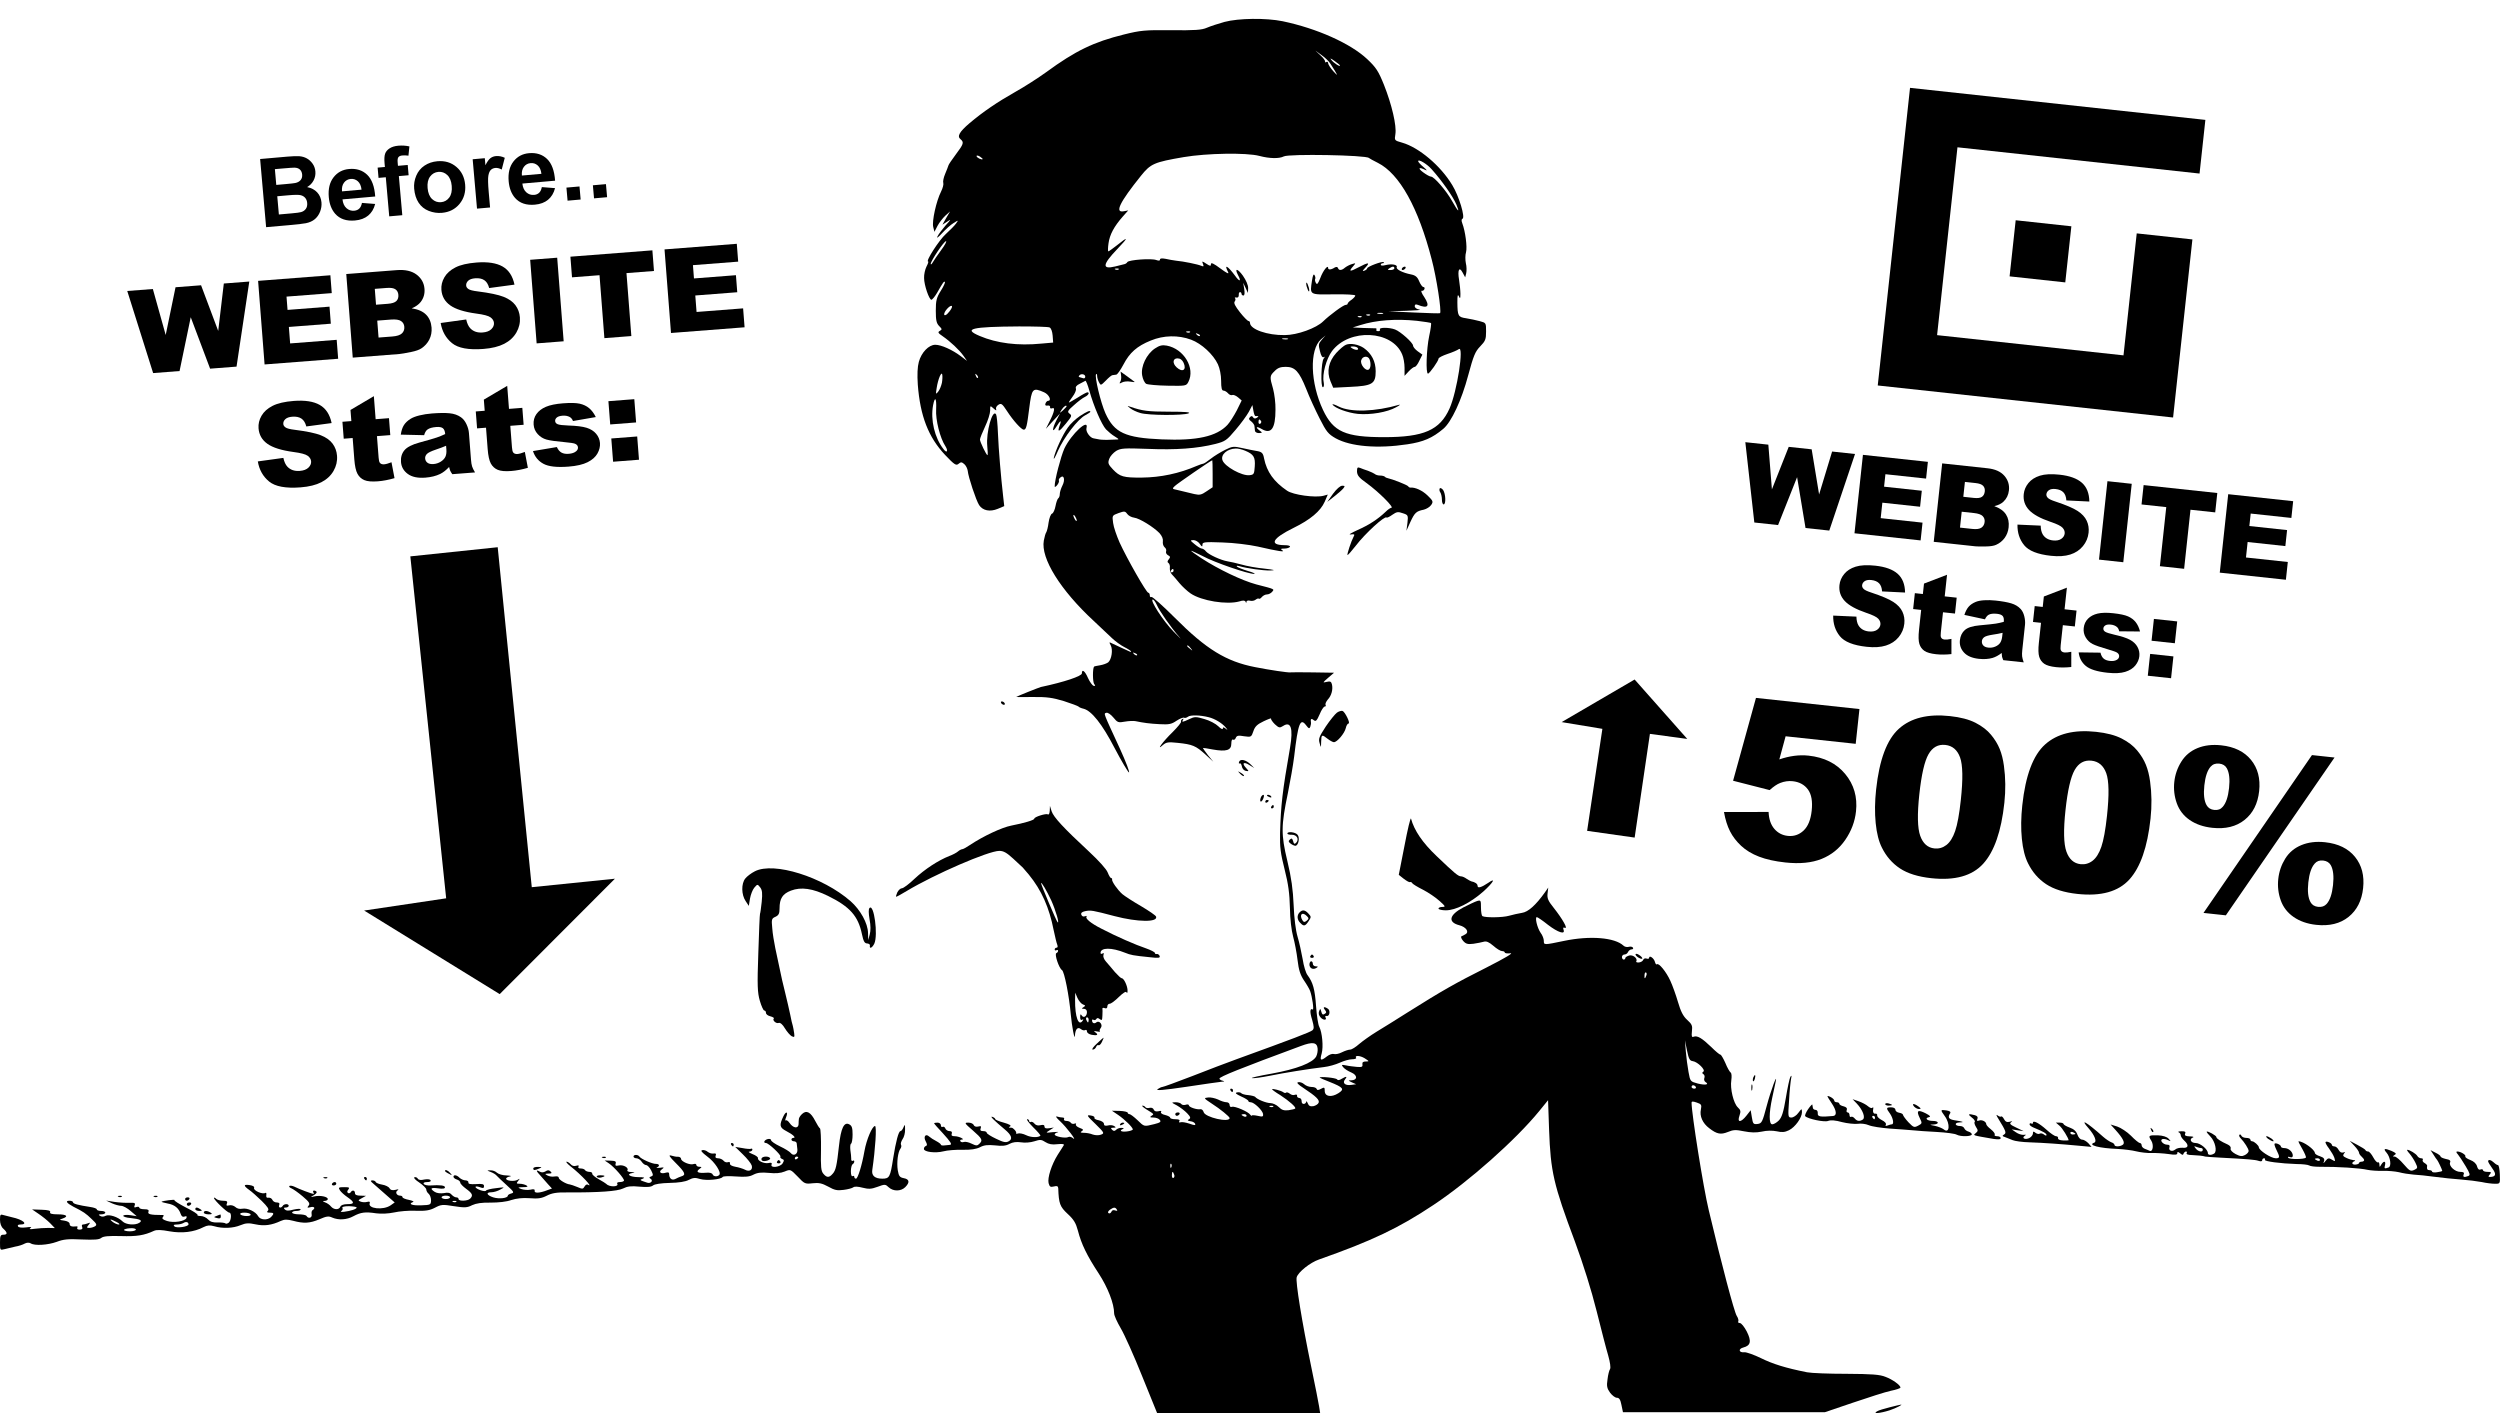 <?xml version="1.0" encoding="utf-8"?>
<svg width="100%" height="100%" viewBox="0 0 1472 832" version="1.1" xmlns="http://www.w3.org/2000/svg" style="fill-rule:evenodd;clip-rule:evenodd;stroke-linejoin:round;stroke-miterlimit:2;">
  <g transform="matrix(0.1,0,0,-0.1,0,832)">
    <path d="M7210,8191C7174,8181 7128,8166 7107,8157C7076,8143 7036,8141 6897,8142C6741,8144 6715,8141 6618,8117C6440,8073 6332,8021 6160,7895C6113,7861 6032,7809 5980,7780C5872,7719 5787,7661 5709,7595C5648,7543 5634,7517 5656,7500C5677,7482 5674,7472 5628,7411C5605,7380 5585,7351 5584,7345C5583,7340 5574,7318 5565,7296C5556,7275 5551,7251 5554,7243C5557,7235 5551,7212 5541,7192C5513,7137 5486,7016 5495,6983L5502,6955L5520,6990C5530,7009 5551,7036 5566,7050L5594,7075L5571,7036L5549,6997L5577,7015C5602,7032 5601,7029 5568,6993C5548,6970 5526,6941 5520,6928C5513,6914 5524,6922 5547,6947C5568,6970 5598,6997 5615,7007C5644,7025 5644,7025 5630,7005C5622,6993 5594,6965 5569,6942C5529,6906 5448,6780 5465,6780C5468,6780 5464,6767 5455,6750C5447,6734 5440,6704 5441,6683C5441,6641 5471,6555 5484,6555C5489,6555 5504,6573 5517,6595C5554,6660 5558,6665 5564,6660C5566,6657 5556,6633 5539,6607C5514,6567 5510,6550 5510,6490C5510,6434 5514,6416 5530,6400C5547,6383 5548,6380 5534,6372C5520,6364 5523,6359 5551,6340C5597,6308 5647,6261 5673,6225L5694,6195L5657,6223C5608,6260 5542,6290 5507,6290C5469,6290 5425,6245 5410,6189C5402,6160 5400,6114 5404,6055C5418,5871 5466,5746 5565,5641C5620,5583 5630,5577 5644,5589C5658,5601 5663,5600 5678,5587C5688,5578 5696,5561 5698,5548C5701,5512 5747,5374 5765,5346C5787,5313 5829,5305 5875,5324L5913,5340L5907,5393C5893,5516 5880,5672 5876,5767C5874,5823 5869,5873 5865,5880C5844,5915 5805,5775 5813,5694C5816,5664 5817,5640 5814,5640C5808,5640 5770,5718 5770,5732C5770,5739 5784,5774 5800,5808C5817,5843 5830,5886 5830,5902C5830,5933 5830,5933 5850,5915C5864,5902 5869,5901 5865,5911C5862,5919 5868,5930 5879,5937C5895,5947 5901,5943 5929,5900C5966,5843 6014,5790 6028,5790C6042,5790 6047,5810 6060,5915C6075,6034 6080,6040 6148,6010C6177,5997 6194,5960 6171,5960C6166,5960 6159,5953 6156,5945C6152,5934 6156,5930 6168,5932C6177,5934 6184,5930 6183,5923C6181,5916 6187,5913 6195,5916C6214,5924 6209,5896 6180,5839L6158,5795L6199,5840L6241,5885L6220,5845C6194,5794 6194,5765 6220,5808C6244,5847 6253,5850 6239,5814C6224,5772 6235,5775 6276,5826C6310,5868 6313,5873 6298,5884C6283,5895 6285,5901 6323,5934C6346,5955 6375,5977 6388,5983C6409,5993 6418,6010 6402,6010C6398,6010 6373,5997 6347,5980C6321,5964 6297,5950 6294,5950C6291,5950 6301,5965 6315,5984C6329,6002 6338,6024 6335,6032C6331,6041 6339,6052 6357,6060C6372,6068 6388,6076 6391,6078C6394,6079 6405,6053 6414,6020C6440,5927 6486,5821 6512,5792C6525,5779 6548,5759 6564,5750C6591,5733 6591,5732 6569,5732C6556,5732 6532,5731 6515,5730C6499,5730 6476,5731 6465,5734C6454,5736 6442,5739 6439,5739C6418,5742 6392,5779 6397,5798C6414,5863 6308,5765 6267,5679C6246,5632 6209,5491 6210,5456C6210,5450 6217,5454 6225,5464C6233,5474 6237,5486 6235,5490C6232,5494 6236,5503 6244,5509C6265,5527 6273,5494 6255,5460C6247,5444 6240,5422 6240,5411C6240,5400 6236,5389 6231,5386C6226,5382 6219,5362 6215,5341C6211,5319 6202,5299 6195,5296C6187,5294 6178,5270 6174,5243C6171,5217 6164,5191 6160,5185C6156,5180 6150,5158 6146,5137C6127,5033 6244,4845 6440,4664C6481,4626 6529,4580 6547,4563C6566,4545 6598,4521 6620,4510C6642,4499 6660,4487 6660,4484C6660,4481 6657,4481 6653,4483C6648,4485 6627,4495 6605,4505C6583,4515 6557,4527 6547,4532C6530,4541 6530,4539 6540,4520C6554,4494 6545,4437 6525,4420C6517,4414 6496,4406 6478,4403C6460,4400 6444,4397 6442,4395C6433,4386 6433,4303 6443,4292C6451,4282 6450,4280 6439,4282C6432,4284 6417,4304 6406,4328C6388,4370 6370,4383 6370,4355C6370,4339 6266,4304 6129,4275C6117,4272 5989,4221 5983,4216C5982,4216 6027,4215 6082,4216C6163,4217 6198,4212 6264,4192C6308,4178 6347,4163 6350,4160C6353,4156 6366,4150 6380,4147C6427,4135 6489,4058 6563,3915C6603,3839 6641,3775 6647,3772C6654,3770 6630,3833 6594,3912C6493,4131 6498,4117 6514,4123C6522,4126 6540,4114 6555,4096C6580,4065 6585,4064 6623,4071C6646,4075 6673,4076 6685,4074C6733,4064 6769,4059 6829,4056C6883,4053 6898,4056 6927,4076C6947,4089 6967,4097 6972,4094C6977,4091 6987,4094 6995,4100C7009,4111 7066,4110 7117,4097C7153,4088 7194,4063 7215,4039C7230,4021 7230,4019 7218,4029C7204,4039 7200,4040 7200,4030C7200,4023 7188,4029 7173,4044C7159,4058 7122,4078 7092,4086C7042,4101 7034,4101 7003,4086C6963,4067 6956,4066 6966,4082C6970,4089 6969,4090 6961,4086C6955,4082 6952,4075 6954,4071C6957,4067 6934,4039 6904,4009C6847,3954 6803,3893 6848,3934C6867,3950 6879,3952 6935,3946C7021,3937 7041,3929 7097,3878L7144,3835L7112,3874C7095,3896 7082,3915 7083,3916C7084,3917 7110,3913 7141,3907C7220,3893 7250,3902 7250,3941C7250,3959 7254,3969 7260,3965C7266,3962 7273,3966 7276,3975C7282,3989 7291,3991 7325,3985C7367,3979 7368,3980 7380,4015C7389,4042 7402,4055 7440,4073C7467,4086 7487,4093 7484,4089C7482,4085 7492,4070 7506,4056C7530,4034 7535,4033 7554,4045C7601,4076 7615,4032 7596,3919C7550,3655 7542,3583 7537,3415C7535,3332 7540,3295 7564,3200C7586,3113 7593,3058 7595,2975C7596,2908 7604,2842 7614,2805C7623,2772 7635,2710 7640,2667C7647,2608 7656,2580 7678,2547C7694,2524 7710,2496 7714,2485C7726,2453 7738,2370 7729,2376C7713,2386 7711,2362 7726,2315C7737,2275 7738,2264 7728,2254C7716,2243 7611,2203 7280,2083C7228,2064 7111,2020 7020,1984C6929,1949 6850,1920 6844,1920C6839,1920 6826,1914 6816,1907C6803,1897 6851,1901 6986,1921C7090,1937 7184,1950 7195,1951C7212,1952 7212,1953 7198,1957C7188,1959 7180,1965 7180,1969C7180,1980 7302,2029 7659,2161C7728,2187 7754,2183 7758,2148C7760,2133 7756,2112 7750,2100C7730,2062 7633,2025 7490,1999C7416,1986 7362,1974 7372,1972C7381,1970 7426,1976 7472,1985C7559,2003 7710,2027 7795,2037C7823,2040 7865,2052 7889,2063C7913,2074 7945,2083 7961,2083C7976,2083 7987,2087 7985,2091C7974,2107 8007,2106 8035,2089C8063,2071 8063,2070 8042,2070C8026,2070 8020,2065 8022,2053C8024,2038 8019,2036 7990,2038C7971,2040 7942,2043 7925,2047C7898,2052 7897,2051 7909,2036C7917,2026 7938,2013 7957,2005C7994,1989 7994,1960 7956,1959C7936,1959 7937,1958 7960,1947L7985,1936L7956,1932C7920,1927 7902,1943 7920,1965C7935,1983 7927,1984 7900,1968C7886,1959 7877,1958 7872,1965C7866,1974 7770,1983 7770,1975C7770,1974 7796,1962 7828,1950C7911,1917 7918,1907 7880,1883C7839,1857 7800,1863 7800,1897C7800,1918 7798,1920 7778,1909C7762,1900 7755,1900 7752,1909C7750,1915 7737,1920 7722,1920C7708,1920 7689,1927 7679,1936C7669,1945 7654,1950 7644,1948C7632,1946 7642,1935 7676,1913C7750,1864 7771,1843 7764,1827C7761,1819 7747,1810 7734,1807C7715,1804 7706,1808 7700,1824C7695,1835 7691,1839 7691,1833C7690,1826 7684,1820 7676,1820C7668,1820 7663,1828 7664,1837C7664,1847 7658,1855 7650,1855C7642,1856 7636,1861 7637,1868C7639,1874 7633,1877 7625,1874C7616,1870 7603,1873 7595,1880C7586,1887 7577,1890 7573,1887C7570,1883 7562,1884 7556,1889C7544,1898 7490,1913 7490,1906C7490,1904 7511,1888 7538,1872C7593,1836 7633,1800 7626,1793C7624,1790 7606,1786 7587,1783C7560,1780 7547,1784 7529,1802C7516,1815 7494,1825 7480,1825C7456,1825 7401,1847 7390,1862C7387,1865 7369,1870 7350,1872C7331,1873 7312,1879 7309,1883C7305,1888 7294,1890 7284,1888C7270,1885 7276,1879 7308,1864C7331,1854 7350,1842 7350,1838C7350,1833 7357,1830 7364,1830C7384,1830 7433,1783 7437,1761C7439,1745 7435,1743 7405,1750C7386,1754 7370,1755 7370,1751C7370,1748 7366,1750 7362,1756C7351,1774 7270,1809 7254,1803C7246,1800 7240,1804 7240,1814C7240,1823 7232,1830 7222,1830C7211,1830 7189,1837 7172,1846C7154,1854 7128,1860 7113,1858C7086,1855 7087,1854 7135,1822C7185,1790 7240,1745 7240,1737C7240,1708 7095,1741 7087,1772C7084,1783 7076,1790 7068,1789C7047,1785 7000,1801 7000,1812C7000,1817 6991,1819 6981,1815C6970,1812 6959,1814 6955,1820C6952,1825 6937,1830 6922,1830C6895,1829 6896,1829 6930,1811C6949,1800 6976,1780 6990,1765C7010,1744 7012,1737 7001,1730C6990,1724 6992,1721 7010,1718C7023,1717 7035,1709 7037,1703C7041,1693 7033,1693 7003,1704C6982,1711 6959,1715 6951,1712C6943,1709 6940,1712 6944,1719C6949,1726 6941,1730 6921,1730C6904,1730 6890,1734 6890,1739C6890,1744 6876,1751 6860,1755C6842,1759 6833,1766 6836,1772C6841,1779 6835,1781 6821,1777C6806,1774 6797,1777 6793,1787C6790,1795 6780,1800 6769,1797C6758,1794 6747,1796 6744,1801C6741,1806 6733,1810 6727,1810C6720,1810 6731,1800 6750,1788C6797,1759 6796,1760 6780,1750C6768,1742 6771,1740 6791,1740C6806,1740 6823,1734 6829,1726C6838,1715 6832,1710 6796,1701C6735,1686 6738,1685 6697,1725C6677,1744 6656,1760 6650,1760C6645,1760 6640,1764 6640,1768C6640,1773 6619,1778 6593,1779L6547,1780L6584,1755C6623,1728 6670,1682 6670,1670C6670,1666 6654,1660 6635,1658C6601,1654 6587,1663 6613,1673C6619,1676 6616,1679 6605,1679C6593,1680 6579,1675 6572,1668C6563,1659 6557,1659 6548,1668C6539,1677 6540,1680 6555,1680C6572,1680 6572,1682 6560,1690C6552,1695 6535,1697 6523,1693C6507,1690 6500,1692 6500,1703C6500,1711 6487,1720 6469,1724C6452,1727 6441,1734 6444,1739C6447,1744 6437,1750 6422,1752C6396,1756 6398,1752 6450,1702C6503,1650 6504,1647 6482,1639C6469,1634 6449,1635 6434,1640C6420,1646 6397,1650 6382,1650C6361,1650 6359,1653 6370,1660C6381,1667 6379,1671 6357,1679C6341,1685 6332,1694 6335,1700C6338,1705 6335,1707 6327,1704C6319,1701 6309,1703 6305,1709C6302,1715 6290,1720 6279,1720C6268,1720 6262,1725 6265,1730C6268,1736 6265,1740 6256,1740C6248,1740 6233,1743 6223,1746C6213,1749 6221,1737 6241,1719C6280,1683 6346,1596 6318,1618C6309,1626 6296,1629 6290,1625C6275,1616 6210,1628 6210,1640C6210,1645 6218,1651 6228,1653C6237,1656 6225,1656 6200,1654C6155,1649 6155,1649 6180,1665L6205,1681L6178,1677C6159,1674 6150,1677 6150,1687C6150,1696 6143,1699 6127,1695C6112,1691 6099,1694 6091,1704C6084,1713 6074,1717 6069,1714C6064,1711 6060,1714 6060,1719C6060,1725 6055,1730 6048,1730C6042,1730 6057,1709 6083,1683C6109,1658 6128,1635 6126,1633C6114,1621 6070,1622 6042,1636C6024,1645 6002,1649 5994,1646C5986,1643 5981,1644 5983,1648C5988,1655 5965,1681 5955,1680C5938,1680 5936,1681 5948,1688C5956,1693 5942,1701 5910,1710C5883,1717 5860,1727 5860,1731C5860,1735 5852,1741 5843,1744C5825,1750 5854,1722 5916,1670C5957,1636 5964,1613 5939,1600C5923,1591 5908,1594 5865,1615C5835,1629 5810,1645 5810,1650C5810,1656 5801,1660 5789,1660C5774,1660 5770,1664 5774,1676C5779,1689 5776,1691 5760,1687C5747,1684 5737,1687 5733,1696C5730,1704 5716,1710 5701,1710C5677,1710 5678,1707 5728,1664C5784,1615 5788,1606 5766,1585C5754,1573 5748,1573 5721,1586C5703,1595 5683,1599 5675,1596C5667,1593 5658,1595 5655,1600C5651,1606 5655,1610 5662,1610C5686,1610 5647,1630 5621,1630C5605,1630 5600,1634 5604,1645C5607,1655 5603,1660 5591,1660C5581,1660 5569,1667 5566,1676C5563,1684 5556,1688 5550,1685C5545,1682 5540,1686 5540,1694C5540,1703 5531,1710 5520,1710C5509,1710 5500,1708 5500,1706C5500,1704 5522,1678 5550,1649C5598,1596 5608,1581 5593,1579C5588,1579 5575,1577 5563,1576C5550,1574 5540,1576 5540,1580C5540,1584 5528,1593 5513,1601C5497,1609 5479,1621 5471,1628C5450,1648 5435,1627 5451,1599C5460,1582 5460,1575 5451,1572C5445,1570 5440,1563 5440,1555C5440,1537 5508,1529 5555,1541C5577,1547 5627,1551 5667,1550C5717,1549 5748,1554 5770,1565C5794,1578 5816,1580 5859,1576C5900,1571 5923,1573 5944,1585C5963,1595 5985,1598 6012,1594C6035,1590 6068,1593 6090,1600C6124,1611 6132,1611 6156,1595C6175,1583 6195,1579 6226,1583C6257,1586 6268,1584 6263,1576C6259,1570 6244,1545 6228,1521C6191,1462 6167,1385 6174,1354C6180,1332 6185,1329 6205,1334C6224,1339 6230,1336 6231,1323C6234,1233 6241,1215 6286,1173C6323,1139 6335,1118 6347,1073C6367,995 6400,927 6469,822C6523,739 6560,644 6560,587C6560,574 6578,535 6599,499C6620,464 6677,337 6725,217L6813,0L7773,0L7767,38C7764,58 7743,165 7720,275C7666,536 7627,776 7635,800C7645,831 7714,886 7766,904C8078,1014 8236,1089 8440,1225C8652,1366 8925,1609 9063,1778L9115,1842L9121,1668C9130,1421 9147,1346 9273,1010C9323,874 9370,724 9401,600C9428,493 9458,375 9469,339C9480,300 9485,267 9480,259C9475,252 9468,225 9465,198C9459,159 9462,145 9480,120C9492,104 9510,90 9520,90C9534,90 9541,79 9547,48L9556,5L10745,5L10910,61C11001,92 11101,124 11133,131C11164,137 11190,146 11190,150C11190,164 11143,198 11102,213C11068,227 11021,230 10872,231C10769,231 10665,235 10640,240C10514,265 10438,289 10369,323C10328,343 10283,359 10271,358C10238,354 10233,378 10265,386C10308,397 10314,423 10285,480C10271,507 10253,530 10244,530C10236,530 10232,534 10235,540C10238,545 10234,560 10226,572C10211,595 10137,875 10061,1195C10029,1328 9960,1763 9960,1827C9960,1836 9968,1836 9991,1828C10018,1819 10020,1814 10015,1788C10006,1749 10025,1706 10064,1677C10109,1642 10132,1638 10174,1655C10205,1668 10220,1669 10268,1659C10309,1651 10339,1650 10373,1657C10403,1664 10436,1664 10461,1659C10491,1652 10509,1653 10533,1665C10570,1683 10610,1739 10610,1772C10609,1794 10609,1794 10589,1768C10578,1752 10559,1740 10548,1740C10528,1740 10527,1743 10534,1841C10537,1897 10543,1954 10546,1969C10550,1987 10549,1990 10542,1980C10537,1972 10525,1916 10515,1855C10501,1770 10491,1741 10474,1723C10461,1710 10444,1700 10435,1700C10415,1700 10415,1765 10435,1857C10443,1894 10452,1936 10455,1950C10468,2011 10427,1901 10402,1807C10377,1712 10373,1705 10348,1702C10324,1699 10321,1703 10315,1741L10308,1783L10283,1751C10250,1709 10227,1709 10242,1751C10251,1777 10249,1784 10232,1800C10207,1824 10186,1910 10194,1960C10197,1982 10196,2001 10190,2005C10185,2008 10170,2033 10159,2061C10147,2088 10134,2110 10130,2110C10125,2110 10101,2130 10076,2155C10022,2207 9994,2224 9973,2216C9961,2211 9959,2217 9962,2247C9966,2280 9963,2289 9934,2315C9910,2337 9896,2365 9880,2420C9868,2461 9848,2517 9835,2545C9811,2598 9766,2653 9756,2642C9752,2639 9747,2645 9744,2657C9738,2679 9710,2698 9710,2680C9710,2675 9703,2673 9695,2676C9687,2679 9678,2676 9675,2668C9672,2660 9660,2654 9650,2653C9639,2652 9632,2655 9634,2659C9645,2676 9615,2700 9593,2694C9580,2690 9570,2684 9570,2679C9570,2674 9566,2670 9560,2670C9555,2670 9550,2677 9550,2685C9550,2693 9557,2700 9565,2700C9574,2700 9583,2707 9586,2715C9590,2723 9599,2730 9607,2730C9615,2730 9618,2735 9615,2740C9611,2746 9600,2748 9590,2745C9580,2742 9566,2745 9559,2752C9508,2800 9362,2812 9209,2780C9089,2755 9090,2755 9090,2781C9090,2792 9082,2814 9071,2828C9051,2857 9036,2920 9049,2920C9053,2920 9083,2900 9114,2875C9174,2829 9218,2815 9206,2846C9202,2857 9204,2861 9214,2857C9234,2849 9201,2908 9148,2975C9115,3016 9109,3031 9112,3059L9116,3094L9096,3065C9043,2991 8998,2950 8961,2945C8941,2942 8907,2934 8885,2928C8847,2917 8745,2916 8728,2926C8724,2929 8720,2951 8720,2976C8720,3018 8719,3021 8698,3015C8685,3011 8649,2994 8616,2977C8532,2933 8523,2890 8593,2872C8631,2862 8652,2834 8630,2820C8622,2815 8611,2809 8605,2807C8600,2805 8604,2793 8615,2780C8631,2762 8642,2759 8675,2763C8697,2766 8725,2772 8736,2775C8752,2780 8767,2773 8793,2751C8812,2734 8835,2720 8844,2720C8853,2720 8860,2716 8860,2712C8860,2707 8875,2705 8893,2707C8914,2710 8864,2680 8750,2622C8571,2532 8493,2488 8288,2359C8224,2318 8141,2267 8105,2245C8069,2223 8023,2190 8003,2173C7983,2155 7959,2140 7950,2140C7941,2140 7919,2133 7901,2124C7884,2115 7862,2111 7854,2114C7845,2117 7827,2111 7813,2100C7776,2071 7770,2075 7782,2117C7793,2157 7785,2241 7768,2274C7761,2286 7753,2340 7749,2395C7742,2495 7731,2535 7699,2578C7689,2590 7676,2633 7670,2673C7663,2712 7650,2772 7640,2805C7629,2842 7620,2913 7617,2990C7613,3082 7604,3150 7580,3250C7542,3408 7543,3458 7583,3650C7597,3719 7614,3816 7620,3865C7643,4062 7656,4095 7690,4050C7706,4029 7710,4028 7715,4041C7718,4050 7720,4061 7719,4066C7715,4087 7721,4092 7735,4080C7747,4070 7753,4075 7770,4114C7780,4139 7794,4160 7800,4160C7806,4160 7808,4164 7805,4170C7802,4175 7808,4189 7818,4201C7840,4224 7850,4262 7842,4292C7838,4307 7832,4310 7811,4305C7786,4299 7787,4300 7820,4329L7855,4359L7730,4361C7661,4362 7601,4362 7596,4361C7585,4359 7475,4375 7390,4392C7220,4425 7102,4497 6917,4683C6847,4753 6785,4808 6780,4805C6774,4802 6770,4806 6770,4814C6770,4823 6766,4830 6761,4830C6750,4830 6636,5030 6592,5126C6575,5165 6557,5216 6554,5241C6548,5285 6548,5285 6586,5299C6620,5311 6625,5311 6637,5294C6644,5284 6662,5274 6678,5272C6710,5268 6792,5217 6827,5181C6842,5164 6849,5147 6847,5133C6845,5120 6849,5105 6857,5098C6865,5092 6869,5081 6866,5074C6863,5066 6868,5056 6877,5051C6891,5044 6892,5039 6882,5027C6873,5016 6872,5010 6880,5005C6886,5001 6890,4988 6888,4976C6887,4963 6892,4946 6900,4938C6908,4930 6929,4906 6945,4886C6962,4866 6991,4839 7010,4826C7074,4782 7224,4758 7298,4779C7319,4786 7330,4785 7334,4777C7337,4768 7339,4768 7339,4777C7340,4783 7349,4786 7360,4783C7371,4780 7386,4783 7393,4789C7401,4795 7409,4798 7412,4795C7415,4792 7423,4796 7430,4805C7437,4813 7450,4820 7460,4820C7470,4820 7483,4827 7490,4835C7504,4852 7510,4850 7397,4879C7312,4902 7174,4968 7074,5033C7039,5056 7012,5075 7014,5077C7015,5078 7045,5064 7081,5046C7151,5008 7350,4940 7384,4941C7396,4941 7379,4949 7348,4958C7317,4967 7288,4979 7283,4984C7279,4989 7284,4990 7295,4987C7343,4973 7437,4960 7479,4961C7514,4962 7505,4965 7445,4972C7401,4976 7340,4987 7310,4996C7280,5004 7242,5013 7227,5015C7187,5022 7118,5054 7101,5073C7094,5083 7082,5090 7076,5090C7070,5090 7052,5101 7035,5115C7007,5138 7006,5139 7027,5140C7039,5140 7056,5130 7064,5118C7077,5099 7080,5099 7080,5113C7080,5128 7091,5130 7198,5126C7265,5124 7354,5113 7405,5102C7531,5073 7569,5068 7550,5080C7538,5088 7541,5090 7562,5090C7577,5090 7592,5095 7595,5100C7599,5106 7586,5110 7563,5110C7470,5111 7491,5150 7617,5212C7715,5260 7775,5310 7800,5366L7818,5408L7793,5401C7745,5388 7613,5406 7578,5431C7500,5484 7459,5542 7443,5620C7437,5653 7430,5660 7397,5665C7385,5667 7349,5674 7318,5681C7264,5693 7257,5693 7213,5671C7187,5658 7149,5635 7129,5619C7109,5603 7089,5590 7085,5590C7081,5590 7064,5584 7047,5577C6943,5532 6833,5509 6724,5508C6615,5507 6594,5513 6553,5556C6525,5586 6522,5593 6531,5618C6536,5633 6555,5654 6572,5665C6600,5681 6618,5682 6759,5677C6922,5670 7049,5679 7156,5706C7214,5721 7223,5727 7275,5789C7306,5825 7341,5873 7353,5895L7374,5935L7380,5902C7383,5884 7388,5869 7393,5870C7412,5871 7414,5869 7400,5860C7391,5854 7383,5855 7378,5863C7373,5872 7368,5872 7360,5864C7351,5855 7353,5849 7367,5839C7377,5831 7385,5819 7386,5813C7387,5806 7388,5793 7389,5785C7389,5776 7400,5770 7413,5770C7433,5771 7434,5772 7418,5784C7389,5805 7397,5813 7429,5794C7485,5761 7510,5797 7510,5908C7511,5945 7504,6000 7496,6030C7475,6102 7476,6107 7505,6135C7523,6154 7540,6160 7570,6160C7625,6160 7649,6134 7691,6030C7709,5983 7745,5905 7770,5856C7810,5777 7821,5764 7865,5739C7952,5691 8110,5677 8287,5704C8381,5718 8434,5741 8498,5795C8546,5835 8606,5964 8645,6111C8676,6226 8686,6250 8715,6280C8746,6312 8750,6322 8750,6368C8750,6419 8750,6419 8713,6429C8692,6435 8656,6442 8633,6446C8585,6453 8582,6459 8581,6540C8581,6580 8583,6590 8590,6575C8597,6559 8599,6561 8599,6590C8599,6609 8595,6646 8591,6672C8581,6731 8592,6753 8612,6715L8627,6687L8633,6711C8636,6724 8636,6751 8631,6770C8627,6789 8627,6819 8632,6835C8640,6865 8628,6958 8610,7005C8604,7020 8605,7030 8611,7032C8629,7038 8590,7167 8551,7230C8482,7345 8354,7452 8256,7480C8210,7493 8210,7493 8216,7530C8224,7580 8195,7704 8149,7820C8116,7902 8102,7923 8050,7972C7951,8065 7753,8153 7552,8195C7454,8215 7293,8213 7210,8191ZM7834,7944C7878,7876 7883,7864 7851,7900C7834,7919 7820,7941 7820,7948C7820,7955 7815,7958 7810,7955C7804,7951 7801,7953 7802,7957C7804,7962 7792,7979 7775,7994L7745,8022L7782,7995C7802,7981 7826,7958 7834,7944ZM7890,7934C7890,7925 7853,7949 7839,7967C7829,7979 7834,7978 7858,7961C7875,7949 7890,7937 7890,7934ZM7415,7402C7475,7386 7532,7385 7559,7399C7588,7415 8043,7407 8060,7390C8063,7387 8087,7374 8113,7361C8240,7297 8351,7098 8430,6792C8458,6687 8489,6485 8479,6476C8477,6474 8408,6476 8325,6480L8175,6487L8280,6490C8338,6492 8373,6495 8358,6497C8341,6500 8330,6508 8330,6517C8330,6527 8335,6530 8348,6525C8408,6501 8421,6517 8386,6571C8371,6592 8365,6609 8371,6608C8377,6606 8385,6611 8387,6618C8390,6624 8387,6630 8381,6630C8375,6630 8364,6645 8356,6664C8346,6689 8334,6699 8309,6704C8258,6714 8219,6734 8224,6747C8230,6762 8194,6768 8158,6759C8142,6755 8130,6755 8130,6761C8130,6766 8135,6770 8142,6770C8148,6770 8151,6773 8147,6776C8140,6784 8050,6750 8050,6740C8050,6736 8042,6729 8033,6726C8020,6721 8022,6726 8039,6744C8070,6777 8058,6777 7997,6745C7947,6718 7939,6721 7968,6753C7984,6772 7984,6772 7960,6765C7946,6761 7928,6751 7919,6744C7900,6727 7883,6726 7878,6742C7875,6749 7869,6750 7859,6745C7838,6731 7820,6730 7820,6742C7820,6764 7790,6727 7774,6683C7760,6648 7755,6642 7748,6654C7743,6663 7741,6674 7744,6678C7746,6682 7745,6692 7740,6700C7734,6709 7730,6699 7725,6668C7712,6582 7708,6585 7853,6587C7923,6588 7980,6585 7980,6580C7980,6575 7970,6564 7958,6555C7945,6547 7935,6536 7935,6532C7935,6528 7930,6525 7924,6525C7910,6525 7828,6464 7791,6428C7751,6388 7638,6347 7565,6347C7463,6345 7360,6381 7360,6419C7360,6425 7356,6430 7351,6430C7346,6430 7323,6453 7301,6481C7272,6518 7263,6536 7270,6545C7275,6551 7276,6560 7272,6564C7268,6568 7272,6570 7280,6568C7289,6566 7294,6572 7294,6583C7293,6592 7296,6600 7301,6600C7306,6600 7310,6596 7310,6590C7310,6585 7315,6580 7321,6580C7328,6580 7330,6593 7326,6618L7320,6655L7348,6595L7349,6623C7350,6640 7337,6670 7318,6697C7287,6740 7267,6743 7289,6701C7311,6661 7299,6658 7271,6698C7229,6755 7205,6768 7231,6718C7238,6704 7224,6711 7186,6739C7146,6769 7130,6776 7130,6765C7130,6752 7126,6752 7103,6767C7077,6784 7076,6784 7083,6766C7089,6751 7087,6749 7073,6755C7052,6764 6969,6781 6925,6785C6909,6787 6880,6792 6863,6796C6841,6800 6830,6799 6830,6792C6830,6784 6822,6784 6808,6789C6779,6800 6647,6790 6638,6777C6635,6771 6626,6765 6618,6764C6611,6762 6587,6756 6566,6751C6487,6732 6491,6762 6578,6853C6647,6925 6646,6932 6573,6873C6550,6855 6529,6840 6526,6840C6523,6840 6523,6861 6527,6888C6534,6938 6559,6986 6611,7045L6643,7081L6616,7076C6562,7066 6592,7128 6718,7285C6775,7356 6795,7365 6970,7395C7106,7418 7339,7422 7415,7402ZM5786,7383C5780,7377 5750,7392 5750,7401C5750,7406 5759,7405 5770,7398C5780,7391 5788,7384 5786,7383ZM8430,7323C8490,7256 8556,7162 8575,7116C8597,7063 8586,7072 8550,7136C8516,7197 8444,7280 8426,7280C8419,7280 8399,7291 8380,7305C8346,7330 8353,7339 8393,7319C8405,7313 8401,7320 8383,7335C8365,7350 8350,7366 8350,7371C8350,7386 8402,7355 8430,7323ZM5542,6848C5521,6819 5498,6786 5492,6775C5486,6764 5480,6760 5480,6766C5480,6783 5558,6900 5570,6900C5576,6900 5563,6876 5542,6848ZM8210,6740C8210,6735 8200,6730 8188,6730C8169,6730 8168,6732 8180,6740C8199,6753 8210,6753 8210,6740ZM6587,6734C6584,6731 6575,6730 6568,6733C6560,6736 6563,6739 6574,6739C6585,6740 6591,6737 6587,6734ZM5601,6502C5596,6492 5584,6478 5576,6470C5553,6452 5554,6477 5577,6502C5598,6525 5614,6525 5601,6502ZM8143,6473C8136,6471 8122,6471 8113,6473C8103,6476 8109,6478 8125,6478C8142,6478 8149,6476 8143,6473ZM8067,6464C8064,6461 8055,6460 8048,6463C8040,6466 8043,6469 8054,6469C8065,6470 8071,6467 8067,6464ZM8017,6454C8014,6451 8005,6450 7998,6453C7990,6456 7993,6459 8004,6459C8015,6460 8021,6457 8017,6454ZM8343,6431C8386,6426 8423,6420 8426,6418C8428,6415 8424,6381 8415,6341C8399,6266 8394,6120 8408,6120C8417,6120 8470,6195 8470,6208C8470,6214 8494,6226 8523,6236C8551,6245 8581,6258 8589,6264C8622,6290 8579,6013 8535,5915C8478,5787 8383,5746 8150,5746C7921,5746 7851,5777 7790,5906C7715,6065 7709,6261 7778,6322L7805,6345L7783,6320C7763,6297 7762,6290 7772,6252C7778,6226 7786,6213 7794,6217C7802,6222 7802,6220 7794,6209C7779,6191 7775,6040 7789,6040C7795,6040 7797,6052 7794,6069C7784,6116 7809,6207 7843,6253C7945,6388 8197,6376 8256,6233C8264,6215 8270,6180 8270,6154L8270,6107L8295,6134C8308,6148 8324,6160 8330,6160C8336,6160 8348,6176 8357,6196L8375,6232L8347,6252C8332,6263 8320,6278 8320,6285C8320,6302 8246,6368 8214,6380C8180,6393 8117,6393 8125,6380C8128,6375 8124,6370 8115,6370C8106,6370 8101,6374 8104,6379C8107,6384 8104,6388 8097,6387C8091,6387 8058,6388 8025,6389L7965,6392L8010,6406C8102,6435 8218,6444 8343,6431ZM6180,6392C6189,6388 6196,6368 6198,6344L6201,6303L6133,6297C5992,6283 5869,6299 5768,6342C5669,6384 5718,6396 6000,6398C6091,6398 6172,6396 6180,6392ZM7007,6364C7004,6361 6995,6360 6988,6363C6980,6366 6983,6369 6994,6369C7005,6370 7011,6367 7007,6364ZM7065,6342C7062,6339 7054,6342 7047,6349C7038,6359 7039,6360 7053,6354C7063,6351 7068,6345 7065,6342ZM7013,6320C7075,6297 7144,6233 7171,6175C7182,6151 7190,6112 7190,6078C7190,6035 7194,6020 7204,6020C7211,6020 7223,6013 7230,6005C7237,5996 7249,5991 7256,5994C7263,5997 7278,5990 7290,5980L7311,5962L7282,5903C7265,5871 7241,5833 7227,5818C7163,5750 7048,5724 6840,5733C6625,5742 6561,5772 6509,5886C6481,5948 6443,6106 6454,6117C6457,6121 6460,6116 6460,6106C6460,6096 6465,6080 6471,6069C6481,6049 6482,6050 6511,6079C6527,6096 6545,6111 6550,6111C6556,6112 6566,6113 6572,6114C6579,6114 6598,6142 6615,6174C6651,6243 6694,6282 6776,6315C6851,6346 6938,6348 7013,6320ZM7583,6323C7576,6321 7562,6321 7553,6323C7543,6326 7549,6328 7565,6328C7582,6328 7589,6326 7583,6323ZM5546,6066C5542,6048 5533,6025 5524,6014C5510,5996 5509,5998 5515,6035C5523,6088 5544,6137 5548,6114C5550,6105 5549,6083 5546,6066ZM5758,6095C5755,6092 5749,6097 5746,6107C5740,6121 5741,6122 5751,6113C5758,6106 5761,6098 5758,6095ZM6390,6102C6390,6093 6384,6090 6374,6094C6365,6097 6356,6100 6354,6100C6351,6100 6351,6104 6354,6108C6363,6122 6390,6118 6390,6102ZM5512,5910C5508,5848 5535,5740 5567,5692C5585,5663 5575,5649 5555,5676C5503,5742 5478,5848 5494,5934C5505,5991 5515,5976 5512,5910ZM6280,5927C6280,5925 6270,5915 6259,5904C6237,5885 6237,5885 6251,5908C6263,5927 6280,5938 6280,5927ZM7425,5841C7428,5836 7426,5829 7420,5825C7415,5822 7410,5826 7410,5834C7410,5852 7416,5855 7425,5841ZM7332,5666C7382,5645 7392,5628 7388,5573C7385,5529 7383,5525 7357,5522C7312,5517 7211,5573 7198,5610C7186,5643 7226,5678 7276,5679C7288,5680 7313,5674 7332,5666ZM7140,5530L7140,5451L7104,5427C7074,5406 7063,5404 7032,5411C6992,5421 6970,5426 6928,5436C6902,5441 6901,5443 6917,5458C6931,5472 7130,5609 7138,5610C7139,5610 7140,5574 7140,5530ZM6340,5255C6340,5250 6335,5252 6330,5260C6325,5268 6320,5280 6320,5285C6320,5291 6325,5288 6330,5280C6335,5272 6340,5261 6340,5255ZM6910,4960C6910,4955 6905,4950 6899,4950C6894,4950 6892,4955 6895,4960C6898,4966 6903,4970 6906,4970C6908,4970 6910,4966 6910,4960ZM6811,4759C6825,4725 6894,4626 6944,4569C6961,4550 6946,4564 6910,4601C6849,4663 6767,4790 6788,4790C6793,4790 6803,4776 6811,4759ZM7011,4503C7024,4487 7023,4486 7008,4499C6998,4506 6990,4514 6990,4516C6990,4524 6998,4519 7011,4503ZM6695,4462C6692,4459 6684,4462 6677,4469C6668,4479 6669,4480 6683,4474C6693,4471 6698,4465 6695,4462ZM9693,2575C9686,2554 9681,2556 9683,2579C9683,2590 9688,2597 9692,2594C9696,2591 9697,2583 9693,2575ZM9967,2072C9996,2068 10045,2019 10029,2010C10021,2004 10021,2001 10030,1995C10036,1991 10039,1981 10035,1972C10032,1964 10035,1953 10042,1949C10066,1934 10042,1929 9997,1940C9953,1952 9952,1952 9942,2008C9936,2040 9929,2094 9926,2130L9921,2195L9933,2135C9943,2086 9949,2074 9967,2072ZM9985,1920C9988,1915 9984,1910 9976,1910C9967,1910 9960,1915 9960,1920C9960,1926 9964,1930 9969,1930C9975,1930 9982,1926 9985,1920ZM7497,1804C7494,1801 7485,1800 7478,1803C7470,1806 7473,1809 7484,1809C7495,1810 7501,1807 7497,1804ZM7340,1750C7340,1745 7333,1743 7325,1746C7317,1750 7310,1754 7310,1756C7310,1758 7317,1760 7325,1760C7333,1760 7340,1756 7340,1750ZM6897,1448C6894,1440 6891,1443 6891,1454C6890,1465 6893,1471 6896,1467C6899,1464 6900,1455 6897,1448ZM6913,1405C6917,1397 6915,1388 6910,1385C6904,1381 6900,1388 6900,1399C6900,1424 6906,1426 6913,1405ZM6576,1198C6581,1190 6578,1189 6566,1193C6556,1197 6547,1194 6544,1185C6540,1177 6533,1173 6527,1177C6521,1181 6524,1188 6535,1197C6558,1213 6567,1213 6576,1198Z" style="fill-rule:nonzero;"/>
    <path d="M8255,6740C8252,6735 8253,6730 8259,6730C8264,6730 8272,6735 8275,6740C8278,6746 8277,6750 8271,6750C8266,6750 8258,6746 8255,6740Z" style="fill-rule:nonzero;"/>
    <path d="M7691,6650C7691,6642 7695,6626 7700,6615C7705,6602 7709,6601 7709,6610C7709,6618 7705,6634 7700,6645C7695,6658 7691,6659 7691,6650Z" style="fill-rule:nonzero;"/>
    <path d="M7925,6290C7914,6286 7888,6264 7868,6242C7823,6192 7810,6132 7834,6075L7850,6037L7949,6042C8081,6048 8100,6060 8100,6134C8100,6192 8076,6238 8030,6271C7999,6292 7952,6301 7925,6290ZM7995,6270C8003,6257 7980,6257 7960,6270C7948,6278 7949,6280 7967,6280C7979,6280 7992,6276 7995,6270ZM8064,6204C8073,6180 8071,6152 8059,6144C8041,6133 8007,6175 8015,6199C8022,6224 8055,6227 8064,6204Z" style="fill-rule:nonzero;"/>
    <path d="M7846,5938C7859,5917 7936,5889 7995,5883C8070,5876 8169,5893 8220,5922C8239,5932 8248,5939 8239,5937C8099,5896 7953,5891 7883,5926C7860,5938 7843,5943 7846,5938Z" style="fill-rule:nonzero;"/>
    <path d="M6800,6268C6751,6235 6716,6163 6725,6110C6729,6087 6739,6066 6749,6060C6759,6055 6816,6050 6876,6049C6982,6047 6985,6048 6997,6071C7039,6152 6971,6266 6870,6285C6843,6290 6827,6286 6800,6268ZM6969,6184C6988,6142 6963,6125 6928,6157C6902,6181 6905,6210 6933,6210C6949,6210 6961,6201 6969,6184Z" style="fill-rule:nonzero;"/>
    <path d="M6601,6109C6603,6096 6601,6079 6596,6072C6589,6061 6592,6060 6606,6068C6617,6074 6639,6076 6655,6073C6672,6070 6683,6069 6680,6072C6677,6074 6658,6089 6637,6104L6598,6132L6601,6109Z" style="fill-rule:nonzero;"/>
    <path d="M6655,5916C6666,5907 6693,5894 6715,5888C6762,5874 6965,5873 6998,5886C7014,5893 6980,5896 6883,5896C6759,5896 6725,5901 6655,5925C6635,5932 6635,5932 6655,5916Z" style="fill-rule:nonzero;"/>
    <path d="M6358,5870C6333,5853 6301,5823 6287,5802C6255,5757 6214,5666 6205,5625C6202,5609 6213,5627 6229,5665C6264,5745 6347,5853 6390,5875C6407,5884 6420,5893 6420,5895C6420,5906 6401,5898 6358,5870Z" style="fill-rule:nonzero;"/>
    <path d="M7990,5544C7991,5521 8002,5507 8046,5476C8119,5423 8212,5330 8192,5330C8187,5330 8172,5320 8159,5307C8113,5263 8061,5229 7993,5199C7956,5182 7937,5171 7952,5173C7975,5176 7978,5174 7970,5160C7956,5134 7930,5056 7934,5052C7936,5050 7958,5075 7983,5107C8038,5179 8153,5284 8164,5273C8166,5270 8182,5277 8198,5289C8224,5307 8232,5308 8260,5298C8291,5288 8292,5286 8287,5241L8281,5195L8304,5246C8330,5302 8339,5310 8383,5319C8399,5323 8419,5335 8427,5347C8440,5366 8438,5371 8405,5403C8375,5432 8332,5452 8304,5449C8300,5449 8294,5452 8291,5457C8285,5465 8198,5499 8173,5504C8166,5505 8157,5509 8154,5513C8150,5517 8137,5520 8125,5520C8114,5520 8100,5524 8095,5529C8089,5533 8072,5542 8055,5548C8039,5553 8017,5561 8008,5565C7993,5571 7990,5567 7990,5544Z" style="fill-rule:nonzero;"/>
    <path d="M7849,5413L7815,5365L7856,5397C7879,5415 7903,5436 7910,5445C7920,5458 7919,5460 7903,5460C7891,5460 7870,5441 7849,5413Z" style="fill-rule:nonzero;"/>
    <path d="M8477,5444C8474,5438 8475,5428 8481,5420C8486,5412 8490,5393 8490,5378C8490,5362 8495,5350 8500,5350C8515,5350 8512,5413 8497,5435C8489,5445 8480,5449 8477,5444Z" style="fill-rule:nonzero;"/>
    <path d="M5895,4180C5898,4175 5906,4170 5911,4170C5917,4170 5918,4175 5915,4180C5912,4186 5904,4190 5899,4190C5893,4190 5892,4186 5895,4180Z" style="fill-rule:nonzero;"/>
    <path d="M7872,4124C7861,4116 7831,4079 7806,4042C7767,3982 7762,3970 7770,3944C7778,3915 7778,3915 7779,3953C7780,3996 7783,3997 7817,3970C7831,3959 7848,3950 7854,3950C7873,3950 7917,4002 7924,4033C7927,4048 7935,4060 7940,4060C7953,4060 7920,4128 7905,4134C7898,4136 7883,4132 7872,4124Z" style="fill-rule:nonzero;"/>
    <path d="M7296,3835C7293,3826 7294,3822 7299,3825C7304,3828 7310,3820 7312,3808C7314,3795 7323,3784 7335,3781C7355,3778 7355,3778 7336,3799C7310,3827 7323,3837 7357,3815L7385,3798L7365,3818C7337,3846 7304,3854 7296,3835Z" style="fill-rule:nonzero;"/>
    <path d="M7302,3764C7312,3754 7322,3748 7324,3751C7327,3754 7319,3762 7307,3769C7286,3782 7286,3781 7302,3764Z" style="fill-rule:nonzero;"/>
    <path d="M7424,3625C7414,3599 7425,3590 7437,3615C7443,3629 7444,3640 7439,3640C7434,3640 7427,3633 7424,3625Z" style="fill-rule:nonzero;"/>
    <path d="M7460,3636C7460,3634 7467,3629 7476,3626C7484,3623 7488,3624 7485,3630C7479,3640 7460,3644 7460,3636Z" style="fill-rule:nonzero;"/>
    <path d="M7450,3599C7450,3594 7455,3592 7460,3595C7466,3598 7470,3603 7470,3606C7470,3608 7466,3610 7460,3610C7455,3610 7450,3605 7450,3599Z" style="fill-rule:nonzero;"/>
    <path d="M7485,3570C7482,3565 7484,3560 7489,3560C7495,3560 7500,3565 7500,3570C7500,3576 7498,3580 7496,3580C7493,3580 7488,3576 7485,3570Z" style="fill-rule:nonzero;"/>
    <path d="M6181,3547C6180,3531 6176,3521 6170,3525C6159,3532 6090,3510 6090,3500C6090,3491 6031,3474 5955,3459C5898,3448 5788,3396 5710,3344C5691,3331 5671,3320 5666,3320C5661,3320 5649,3314 5641,3307C5632,3299 5609,3287 5590,3280C5524,3254 5445,3202 5385,3146C5353,3115 5319,3090 5311,3090C5302,3090 5290,3079 5283,3065C5277,3051 5274,3040 5277,3040C5280,3040 5308,3055 5339,3074C5502,3172 5820,3310 5884,3310C5909,3310 5928,3299 5966,3264C5993,3239 6018,3215 6022,3212C6026,3208 6042,3189 6058,3170C6133,3078 6178,2976 6204,2843C6212,2806 6221,2767 6225,2758C6229,2747 6228,2740 6221,2740C6215,2740 6210,2735 6210,2729C6210,2724 6215,2722 6220,2725C6226,2728 6230,2727 6230,2721C6230,2716 6225,2710 6220,2708C6207,2704 6235,2619 6253,2608C6267,2599 6295,2458 6305,2345C6311,2280 6327,2193 6329,2220C6331,2260 6345,2276 6364,2261C6372,2254 6384,2251 6390,2255C6395,2258 6400,2255 6400,2247C6400,2239 6412,2230 6428,2227C6460,2221 6470,2227 6450,2241C6438,2249 6440,2251 6458,2247C6471,2244 6479,2244 6476,2247C6473,2251 6475,2259 6481,2267C6496,2285 6473,2315 6455,2300C6443,2290 6430,2296 6430,2312C6430,2317 6434,2319 6439,2315C6444,2312 6452,2314 6455,2320C6460,2328 6466,2327 6476,2319C6488,2310 6490,2313 6491,2341C6492,2360 6492,2378 6491,2382C6491,2386 6497,2387 6505,2384C6514,2380 6520,2384 6520,2394C6520,2403 6526,2410 6534,2410C6542,2410 6566,2428 6588,2450C6614,2475 6630,2485 6633,2477C6636,2470 6639,2474 6639,2486C6640,2512 6618,2560 6605,2560C6600,2560 6582,2577 6565,2596C6549,2616 6525,2643 6513,2657C6500,2671 6494,2688 6497,2697C6501,2708 6499,2711 6492,2706C6485,2702 6480,2703 6480,2709C6480,2742 6545,2742 6625,2710C6657,2697 6670,2694 6769,2684C6821,2678 6832,2679 6828,2691C6825,2699 6817,2704 6811,2703C6805,2701 6800,2704 6800,2709C6800,2714 6776,2726 6748,2736C6688,2756 6573,2806 6485,2852C6422,2884 6387,2913 6398,2924C6401,2928 6397,2928 6388,2925C6379,2921 6370,2925 6367,2934C6363,2944 6370,2951 6389,2955C6422,2962 6433,2960 6562,2926C6699,2890 6819,2889 6807,2923C6805,2930 6765,2957 6718,2985C6671,3012 6622,3044 6609,3055C6582,3078 6544,3131 6548,3143C6549,3147 6546,3150 6542,3150C6538,3150 6529,3165 6522,3183C6515,3202 6471,3251 6413,3305C6261,3446 6204,3508 6192,3543L6182,3575L6181,3547ZM6190,3018C6216,2960 6240,2878 6227,2890C6220,2896 6130,3110 6130,3119C6130,3132 6163,3076 6190,3018ZM6376,2406C6392,2400 6392,2398 6380,2390C6367,2382 6368,2380 6383,2380C6393,2380 6400,2372 6400,2361C6400,2336 6380,2323 6369,2341C6363,2351 6360,2349 6360,2332C6360,2317 6364,2311 6372,2316C6379,2320 6380,2319 6376,2312C6351,2272 6329,2331 6330,2434L6331,2475L6344,2444C6352,2427 6366,2410 6376,2406ZM6410,2315C6410,2307 6408,2300 6406,2300C6404,2300 6400,2307 6396,2315C6393,2323 6395,2330 6400,2330C6406,2330 6410,2323 6410,2315Z" style="fill-rule:nonzero;"/>
    <path d="M8270,3342L8236,3169L8265,3146C8282,3133 8298,3124 8302,3126C8306,3128 8312,3126 8315,3120C8319,3114 8347,3097 8379,3081C8410,3065 8453,3036 8475,3016C8511,2984 8513,2980 8493,2980C8480,2980 8470,2976 8470,2970C8470,2965 8490,2960 8513,2960C8571,2960 8658,3004 8733,3070C8792,3123 8811,3156 8763,3122C8723,3095 8700,3088 8700,3104C8700,3116 8686,3126 8662,3131C8658,3132 8646,3139 8635,3146C8624,3154 8610,3160 8603,3160C8586,3160 8566,3177 8458,3280C8376,3358 8327,3430 8308,3500C8305,3508 8288,3437 8270,3342Z" style="fill-rule:nonzero;"/>
    <path d="M7580,3412C7580,3408 7592,3404 7607,3405C7637,3405 7651,3377 7631,3357C7622,3348 7618,3351 7614,3367C7609,3384 7605,3386 7595,3377C7585,3368 7586,3363 7599,3353C7608,3346 7621,3340 7627,3340C7645,3340 7655,3388 7640,3405C7627,3421 7580,3426 7580,3412Z" style="fill-rule:nonzero;"/>
    <path d="M4445,3190C4423,3179 4397,3159 4388,3147C4364,3117 4365,3052 4390,3015L4409,2986L4416,3029C4420,3052 4431,3081 4441,3093C4460,3115 4460,3115 4476,3095C4488,3079 4490,3061 4485,3010C4481,2974 4477,2943 4475,2940C4473,2937 4469,2833 4465,2709C4458,2514 4460,2476 4474,2427C4483,2396 4495,2370 4500,2370C4506,2370 4510,2364 4510,2356C4510,2348 4522,2339 4536,2336C4551,2332 4560,2326 4556,2323C4546,2313 4570,2291 4585,2297C4594,2300 4608,2288 4621,2266C4633,2246 4651,2225 4661,2219C4678,2211 4679,2213 4676,2237C4674,2252 4670,2272 4668,2280C4665,2288 4658,2318 4653,2345C4647,2373 4634,2431 4623,2475C4612,2519 4597,2582 4591,2615C4584,2648 4572,2703 4565,2737C4558,2771 4549,2824 4547,2855C4542,2907 4543,2912 4566,2922C4585,2931 4590,2941 4590,2971C4590,3030 4608,3057 4657,3076C4717,3099 4785,3089 4875,3045C5005,2981 5053,2926 5075,2820C5084,2777 5091,2765 5106,2765C5116,2764 5124,2759 5122,2752C5118,2730 5136,2739 5148,2764C5171,2815 5146,3000 5120,2974C5113,2967 5114,2944 5120,2907C5127,2871 5127,2839 5121,2818L5112,2785L5111,2826C5110,2884 5066,2963 5008,3014C4844,3157 4557,3247 4445,3190Z" style="fill-rule:nonzero;"/>
    <path d="M7652,2948C7635,2931 7637,2904 7656,2886C7677,2864 7685,2866 7705,2896C7721,2920 7721,2923 7704,2941C7684,2963 7669,2965 7652,2948ZM7695,2926C7707,2914 7707,2910 7694,2899C7681,2889 7677,2889 7669,2901C7648,2935 7668,2954 7695,2926Z" style="fill-rule:nonzero;"/>
    <path d="M9630,2700C9630,2695 9639,2686 9650,2680C9661,2674 9670,2673 9670,2677C9670,2682 9661,2691 9650,2698C9639,2705 9630,2706 9630,2700Z" style="fill-rule:nonzero;"/>
    <path d="M7715,2690C7712,2685 7716,2680 7725,2680C7734,2680 7738,2685 7735,2690C7732,2696 7727,2700 7725,2700C7723,2700 7718,2696 7715,2690Z" style="fill-rule:nonzero;"/>
    <path d="M7710,2641C7710,2619 7731,2608 7751,2621C7762,2628 7762,2630 7748,2630C7738,2630 7730,2637 7730,2645C7730,2653 7726,2660 7720,2660C7715,2660 7710,2651 7710,2641Z" style="fill-rule:nonzero;"/>
    <path d="M7801,2374C7811,2361 7811,2357 7799,2350C7789,2343 7784,2347 7780,2363C7774,2383 7774,2384 7767,2366C7762,2354 7765,2341 7776,2329C7792,2311 7816,2312 7804,2331C7801,2336 7804,2339 7811,2338C7829,2334 7835,2371 7818,2381C7797,2395 7787,2391 7801,2374Z" style="fill-rule:nonzero;"/>
    <path d="M6458,2175C6437,2156 6426,2140 6434,2140C6442,2140 6451,2147 6454,2156C6457,2164 6464,2169 6468,2166C6473,2163 6482,2172 6488,2185C6495,2199 6499,2210 6497,2210C6496,2210 6478,2194 6458,2175Z" style="fill-rule:nonzero;"/>
    <path d="M10323,1975C10320,1966 10320,1957 10322,1954C10325,1951 10330,1958 10333,1970C10339,1993 10332,1997 10323,1975Z" style="fill-rule:nonzero;"/>
    <path d="M10312,1915C10312,1899 10314,1893 10317,1903C10319,1912 10319,1926 10317,1933C10314,1939 10312,1932 10312,1915Z" style="fill-rule:nonzero;"/>
    <path d="M7245,1900C7248,1895 7253,1890 7256,1890C7258,1890 7260,1895 7260,1900C7260,1906 7255,1910 7249,1910C7244,1910 7242,1906 7245,1900Z" style="fill-rule:nonzero;"/>
    <path d="M10760,1866C10760,1863 10771,1844 10785,1824C10814,1781 10817,1751 10793,1749C10717,1742 10701,1745 10703,1765C10704,1776 10699,1785 10690,1785C10682,1785 10674,1791 10674,1798C10673,1804 10672,1813 10671,1816C10671,1820 10659,1808 10646,1789C10633,1770 10626,1752 10629,1748C10644,1732 10742,1711 10764,1720C10780,1726 10807,1724 10846,1713C10878,1705 10919,1701 10938,1703C10956,1706 10985,1703 11003,1695C11021,1687 11076,1679 11126,1675C11175,1672 11235,1667 11260,1665C11285,1662 11350,1658 11404,1655C11459,1652 11511,1645 11521,1639C11545,1626 11610,1628 11610,1641C11610,1647 11601,1654 11591,1657C11580,1660 11569,1668 11566,1676C11563,1684 11552,1690 11541,1690C11509,1690 11506,1710 11537,1711C11569,1712 11561,1716 11508,1724C11473,1730 11467,1741 11483,1766C11487,1774 11479,1779 11460,1782C11424,1787 11424,1786 11451,1748C11484,1703 11479,1642 11445,1670C11436,1677 11412,1687 11392,1691C11361,1697 11359,1698 11383,1699C11420,1700 11418,1720 11381,1720C11347,1720 11330,1736 11357,1742C11370,1745 11365,1751 11338,1765C11292,1788 11282,1781 11303,1738C11319,1706 11318,1705 11294,1692C11271,1680 11267,1681 11237,1712C11220,1730 11206,1750 11205,1755C11205,1761 11195,1766 11183,1768C11170,1770 11160,1778 11160,1786C11160,1794 11150,1800 11135,1800C11105,1800 11104,1796 11129,1762C11147,1735 11153,1700 11139,1700C11135,1700 11124,1697 11114,1693C11103,1689 11099,1690 11104,1698C11108,1705 11098,1716 11080,1725C11064,1733 11051,1746 11053,1753C11054,1759 11049,1764 11043,1763C11031,1760 11025,1773 11030,1795C11031,1801 11028,1802 11024,1797C11020,1793 11008,1798 10998,1807C10988,1816 10963,1829 10943,1836L10908,1848L10933,1822C10968,1785 10985,1739 10968,1728C10949,1716 10934,1718 10920,1735C10913,1743 10904,1747 10899,1744C10894,1741 10890,1746 10890,1754C10890,1763 10885,1770 10879,1770C10873,1770 10870,1777 10874,1785C10877,1795 10871,1802 10855,1806C10841,1809 10830,1816 10830,1821C10830,1826 10823,1830 10815,1830C10807,1830 10800,1834 10800,1840C10800,1845 10791,1854 10780,1860C10769,1866 10760,1868 10760,1866ZM11040,1740C11040,1735 11038,1730 11036,1730C11033,1730 11028,1735 11025,1740C11022,1746 11024,1750 11029,1750C11035,1750 11040,1746 11040,1740Z" style="fill-rule:nonzero;"/>
    <path d="M11100,1819C11100,1814 11109,1810 11120,1810C11131,1810 11140,1812 11140,1814C11140,1816 11131,1820 11120,1823C11109,1826 11100,1824 11100,1819Z" style="fill-rule:nonzero;"/>
    <path d="M11270,1805C11277,1797 11290,1790 11299,1790C11312,1791 11312,1793 11296,1805C11270,1824 11254,1824 11270,1805Z" style="fill-rule:nonzero;"/>
    <path d="M4724,1762C4713,1753 4705,1739 4704,1733C4703,1726 4702,1711 4702,1700C4700,1673 4670,1677 4649,1708C4641,1720 4630,1727 4626,1723C4622,1719 4623,1728 4629,1743C4642,1775 4628,1779 4613,1748C4587,1694 4590,1681 4630,1660C4669,1640 4690,1620 4671,1620C4665,1620 4660,1616 4660,1610C4660,1605 4667,1600 4675,1600C4683,1600 4691,1594 4691,1588C4692,1581 4694,1565 4695,1552C4698,1524 4672,1510 4656,1531C4650,1539 4621,1557 4593,1570C4564,1584 4540,1600 4540,1607C4540,1613 4531,1616 4520,1613C4500,1608 4492,1590 4510,1590C4525,1590 4601,1519 4595,1510C4592,1506 4597,1499 4605,1496C4618,1491 4618,1487 4608,1470C4593,1447 4534,1441 4543,1463C4547,1473 4541,1476 4525,1472C4498,1467 4459,1486 4463,1501C4464,1507 4449,1518 4430,1525C4411,1533 4403,1539 4413,1539C4422,1540 4430,1545 4430,1551C4430,1556 4427,1559 4422,1556C4418,1554 4396,1555 4372,1560L4329,1567L4374,1523C4399,1499 4422,1470 4426,1458C4434,1432 4413,1418 4386,1433C4374,1439 4349,1447 4330,1450C4309,1454 4296,1461 4298,1469C4300,1477 4295,1480 4286,1477C4278,1474 4266,1478 4260,1486C4253,1494 4239,1500 4228,1500C4214,1500 4210,1505 4214,1516C4218,1527 4215,1530 4201,1528C4191,1526 4176,1531 4167,1538C4158,1546 4144,1550 4135,1548C4123,1546 4132,1535 4165,1510C4209,1478 4249,1416 4235,1402C4224,1390 4201,1392 4196,1405C4193,1413 4178,1417 4158,1415C4110,1411 4095,1419 4117,1436C4134,1449 4134,1449 4118,1450C4108,1450 4100,1455 4100,1461C4100,1467 4093,1469 4084,1466C4063,1458 4010,1481 4010,1497C4010,1503 4002,1509 3993,1509C3983,1508 3964,1512 3952,1516C3934,1521 3941,1510 3979,1472C4034,1417 4040,1402 4013,1394C4003,1391 3987,1384 3976,1378C3956,1368 3940,1381 3940,1408C3940,1417 3933,1419 3920,1415C3891,1406 3875,1419 3897,1435C3913,1447 3911,1448 3885,1444C3868,1442 3861,1443 3868,1446C3886,1454 3883,1467 3863,1467C3841,1466 3774,1496 3765,1510C3757,1523 3730,1523 3730,1510C3730,1505 3738,1500 3748,1500C3757,1500 3771,1491 3778,1480C3785,1469 3797,1460 3804,1460C3812,1460 3825,1446 3834,1429C3847,1402 3847,1398 3834,1393C3822,1389 3821,1385 3830,1380C3848,1369 3833,1350 3812,1356C3764,1372 3764,1372 3785,1380C3800,1386 3793,1389 3758,1389C3708,1390 3685,1406 3722,1413C3742,1417 3741,1417 3717,1419C3701,1419 3691,1424 3694,1429C3704,1444 3671,1463 3645,1458C3625,1454 3621,1456 3625,1469C3629,1482 3622,1485 3595,1486L3560,1487L3584,1471C3617,1449 3679,1377 3674,1368C3671,1363 3660,1360 3649,1360C3638,1360 3631,1356 3634,1351C3647,1331 3588,1329 3570,1349C3567,1352 3547,1365 3525,1377C3503,1389 3486,1404 3487,1409C3489,1415 3481,1420 3471,1420C3460,1420 3448,1425 3445,1430C3442,1436 3430,1440 3419,1440C3407,1440 3402,1444 3406,1451C3410,1458 3406,1460 3393,1456C3381,1452 3368,1455 3360,1465C3353,1473 3342,1480 3336,1480C3330,1480 3341,1467 3360,1452C3421,1405 3499,1321 3461,1345C3455,1348 3447,1343 3442,1334C3433,1318 3429,1318 3399,1331C3380,1339 3361,1345 3355,1346C3333,1348 3290,1374 3290,1385C3290,1393 3281,1395 3266,1393C3253,1390 3234,1393 3223,1399C3207,1408 3207,1409 3230,1410C3249,1410 3251,1413 3242,1422C3233,1431 3225,1432 3212,1423C3200,1416 3188,1415 3177,1422C3154,1435 3156,1425 3183,1397C3195,1383 3215,1361 3227,1347L3250,1322L3222,1312C3179,1295 3145,1293 3148,1308C3150,1318 3143,1320 3122,1315C3107,1312 3083,1314 3069,1319C3046,1328 3047,1329 3080,1330C3106,1330 3111,1333 3100,1340C3092,1345 3074,1350 3061,1350C3040,1350 3039,1352 3051,1367C3063,1382 3063,1382 3047,1373C3027,1362 2980,1367 2980,1380C2980,1385 2990,1391 3003,1393C3015,1395 3006,1398 2983,1399C2960,1399 2935,1407 2926,1415C2918,1423 2901,1430 2888,1429C2865,1429 2865,1429 2890,1419C2904,1414 2920,1404 2925,1397C2931,1390 2957,1366 2983,1342C3026,1303 3029,1298 3011,1293C2999,1290 2990,1284 2990,1280C2990,1265 2938,1259 2904,1270C2865,1283 2859,1300 2894,1300C2907,1300 2931,1307 2946,1316C2974,1331 2974,1331 2920,1324C2890,1321 2864,1314 2862,1310C2858,1299 2800,1319 2800,1331C2800,1336 2811,1335 2825,1330C2845,1322 2850,1324 2850,1336C2850,1348 2840,1351 2803,1348C2768,1346 2756,1349 2758,1358C2759,1364 2751,1370 2741,1370C2730,1370 2715,1377 2706,1385C2690,1402 2670,1405 2670,1391C2670,1386 2679,1378 2690,1375C2701,1372 2710,1363 2710,1357C2710,1350 2726,1334 2745,1320C2782,1293 2787,1281 2768,1262C2754,1248 2700,1246 2700,1260C2700,1266 2694,1270 2686,1270C2679,1270 2667,1277 2659,1286C2650,1297 2637,1300 2614,1295C2594,1292 2573,1294 2560,1302C2529,1322 2536,1329 2580,1323C2606,1319 2620,1321 2620,1329C2620,1340 2593,1344 2534,1340C2516,1339 2499,1343 2495,1349C2491,1356 2499,1360 2515,1360C2531,1360 2539,1364 2535,1371C2531,1377 2516,1378 2498,1375C2478,1370 2465,1372 2460,1380C2456,1387 2447,1391 2440,1388C2433,1386 2446,1372 2469,1357C2491,1342 2510,1324 2510,1316C2510,1309 2516,1297 2524,1291C2532,1284 2538,1267 2538,1252C2537,1226 2535,1225 2479,1223C2425,1221 2401,1231 2433,1243C2439,1245 2428,1251 2408,1255C2387,1259 2370,1266 2370,1271C2370,1276 2364,1280 2356,1280C2335,1280 2325,1301 2341,1311C2350,1318 2346,1319 2328,1314C2310,1310 2299,1313 2293,1324C2289,1332 2269,1342 2250,1345C2231,1348 2214,1355 2212,1361C2210,1366 2201,1370 2192,1370C2179,1369 2181,1365 2200,1349C2214,1337 2247,1308 2274,1284L2324,1240L2300,1223C2257,1193 2164,1203 2177,1236C2180,1244 2175,1247 2161,1243C2150,1240 2132,1241 2123,1245C2107,1251 2108,1253 2130,1265L2155,1279L2123,1280C2100,1280 2090,1285 2090,1295C2090,1312 2074,1315 2065,1300C2061,1294 2054,1292 2049,1296C2043,1300 2043,1307 2051,1316C2060,1328 2056,1330 2026,1330C1994,1330 1991,1328 2001,1312C2007,1302 2028,1283 2046,1271C2089,1241 2089,1230 2045,1230C2023,1230 2007,1224 2004,1215C1996,1195 1966,1196 1949,1216C1942,1225 1927,1236 1915,1240C1898,1247 1898,1249 1913,1249C1922,1250 1930,1254 1930,1260C1930,1274 1885,1283 1853,1276C1826,1270 1825,1270 1848,1283C1860,1290 1867,1299 1864,1303C1853,1314 1838,1311 1845,1300C1848,1295 1849,1290 1846,1290C1838,1290 1760,1319 1733,1333C1720,1339 1707,1340 1704,1337C1700,1333 1706,1327 1716,1323C1726,1319 1756,1298 1782,1276C1821,1243 1827,1233 1817,1221C1807,1209 1809,1207 1828,1212C1850,1218 1859,1207 1841,1195C1835,1192 1833,1181 1835,1170C1839,1149 1816,1142 1805,1160C1802,1166 1781,1170 1759,1170C1738,1170 1720,1175 1720,1180C1720,1186 1731,1190 1745,1190C1759,1190 1770,1194 1770,1199C1770,1204 1752,1203 1729,1198C1700,1190 1686,1190 1677,1199C1669,1207 1670,1210 1683,1210C1692,1210 1700,1215 1700,1220C1700,1226 1694,1230 1686,1230C1678,1230 1668,1226 1665,1220C1655,1204 1637,1208 1644,1225C1648,1235 1643,1240 1629,1240C1618,1240 1607,1247 1604,1255C1600,1264 1590,1269 1581,1268C1570,1266 1566,1271 1568,1284C1570,1294 1567,1299 1562,1296C1546,1286 1491,1310 1496,1325C1499,1333 1490,1339 1471,1342C1433,1348 1432,1339 1467,1314C1482,1304 1515,1274 1541,1249C1576,1214 1586,1200 1577,1191C1569,1183 1572,1180 1588,1180C1614,1180 1615,1174 1596,1154C1575,1134 1533,1136 1520,1159C1506,1186 1457,1209 1426,1203C1411,1200 1395,1204 1386,1213C1377,1221 1361,1226 1350,1223C1334,1219 1331,1221 1336,1234C1341,1246 1336,1250 1313,1250C1297,1250 1279,1255 1272,1262C1265,1269 1260,1270 1260,1266C1260,1254 1338,1180 1350,1180C1365,1180 1362,1134 1347,1121C1339,1115 1330,1113 1327,1117C1323,1120 1303,1123 1281,1122C1254,1121 1238,1126 1225,1140C1215,1151 1196,1160 1182,1160C1168,1160 1160,1163 1163,1166C1167,1170 1136,1190 1095,1210C1055,1231 1024,1250 1027,1254C1032,1259 958,1250 951,1244C950,1243 965,1238 986,1234C1028,1227 1053,1206 1064,1172C1069,1158 1076,1153 1087,1157C1098,1161 1101,1159 1098,1149C1091,1129 1022,1118 983,1131C958,1139 952,1145 959,1154C967,1163 965,1167 952,1166C886,1166 868,1171 874,1185C878,1196 872,1200 850,1200C833,1200 820,1204 820,1210C820,1215 812,1216 803,1213C791,1208 788,1211 793,1223C798,1237 793,1239 762,1238C742,1237 703,1239 675,1243L625,1251L659,1235C677,1227 702,1220 714,1220C725,1220 751,1206 770,1189L805,1159L768,1165C748,1168 729,1167 726,1162C723,1157 743,1150 770,1148C826,1142 842,1134 820,1120C795,1104 741,1109 722,1128C695,1155 642,1172 621,1161C611,1155 598,1155 589,1161C578,1168 580,1170 598,1170C610,1170 620,1175 620,1180C620,1186 609,1190 595,1190C581,1190 570,1194 570,1199C570,1204 553,1210 533,1213C461,1224 430,1232 430,1241C430,1246 421,1250 409,1250C383,1250 391,1237 432,1215C492,1185 506,1175 540,1142C569,1115 572,1108 560,1100C552,1095 537,1090 526,1090C510,1090 509,1092 521,1107C533,1122 533,1123 517,1117C507,1113 494,1110 488,1110C482,1110 480,1103 484,1095C488,1085 483,1080 469,1080C457,1080 452,1084 455,1091C459,1097 456,1101 449,1099C422,1096 410,1100 410,1114C410,1123 397,1130 378,1133C348,1137 347,1138 368,1145C406,1158 392,1170 340,1170C305,1170 292,1174 295,1183C299,1191 284,1196 245,1197L189,1199L227,1173C248,1159 278,1135 294,1119L323,1089L284,1090C263,1090 227,1088 205,1085C177,1081 169,1082 179,1089C190,1096 182,1097 153,1093C128,1090 110,1092 106,1099C102,1106 107,1110 119,1110C169,1110 136,1139 70,1153C56,1156 35,1162 23,1165C2,1172 0,1169 0,1138C0,1116 7,1096 20,1085C45,1062 45,1050 20,1050C3,1050 0,1043 0,1004C0,959 0,958 27,965C43,969 71,976 90,980C109,983 134,991 146,998C158,1004 171,1005 181,999C204,984 282,989 334,1008C373,1023 401,1026 481,1022C556,1019 584,1021 596,1031C608,1041 639,1044 712,1042C805,1039 849,1046 907,1073C923,1080 950,1079 998,1070C1071,1057 1142,1065 1199,1095C1221,1106 1236,1107 1261,1100C1311,1085 1373,1088 1416,1106C1448,1119 1463,1120 1505,1111C1556,1100 1600,1106 1653,1131C1676,1141 1690,1141 1726,1132C1789,1115 1824,1117 1881,1141C1922,1159 1935,1161 1956,1151C1993,1135 2041,1137 2081,1159C2124,1182 2150,1186 2215,1176C2245,1172 2287,1174 2320,1181C2350,1188 2408,1193 2448,1191C2506,1189 2530,1193 2561,1209C2597,1228 2606,1229 2673,1218C2737,1208 2751,1209 2780,1224C2804,1235 2837,1240 2889,1239C2935,1239 2983,1244 3010,1254C3041,1264 3077,1268 3118,1265C3168,1261 3189,1264 3220,1280C3249,1295 3278,1300 3337,1299C3529,1298 3635,1306 3668,1322C3694,1335 3716,1338 3765,1333C3811,1329 3834,1331 3845,1340C3854,1348 3893,1354 3943,1355C3996,1356 4036,1362 4056,1373C4081,1386 4094,1387 4122,1378C4159,1367 4245,1375 4255,1390C4258,1395 4293,1396 4333,1393C4389,1389 4413,1391 4437,1404C4461,1416 4483,1418 4527,1414C4566,1410 4596,1412 4620,1422C4654,1436 4654,1436 4697,1392C4737,1349 4741,1348 4785,1353C4822,1357 4840,1353 4877,1333C4914,1312 4930,1309 4967,1314C4992,1317 5018,1324 5024,1329C5031,1335 5052,1334 5078,1327C5114,1318 5129,1318 5167,1332C5210,1348 5213,1348 5233,1329C5260,1304 5305,1305 5330,1330C5358,1358 5355,1377 5321,1383C5297,1388 5292,1395 5286,1430C5279,1475 5287,1538 5302,1557C5307,1564 5309,1574 5305,1580C5302,1585 5306,1600 5314,1612C5323,1624 5330,1650 5329,1670C5329,1701 5328,1702 5320,1683C5315,1670 5307,1660 5302,1660C5291,1660 5275,1600 5259,1500C5242,1389 5237,1380 5195,1380C5151,1380 5131,1398 5136,1431C5154,1554 5163,1690 5152,1690C5136,1690 5102,1611 5090,1543C5075,1458 5051,1380 5040,1380C5034,1380 5030,1385 5030,1391C5030,1396 5026,1398 5020,1395C5014,1391 5010,1403 5010,1424C5010,1443 5015,1462 5020,1465C5026,1468 5030,1476 5030,1481C5030,1487 5026,1489 5021,1485C5015,1482 5011,1488 5012,1497C5012,1507 5010,1530 5007,1548C5005,1566 5006,1583 5011,1586C5016,1589 5020,1613 5020,1640C5020,1679 5016,1692 5000,1700C4970,1716 4951,1677 4940,1574C4927,1455 4921,1428 4902,1408C4882,1385 4868,1385 4848,1409C4834,1425 4832,1450 4834,1550C4835,1617 4832,1674 4828,1676C4823,1679 4811,1699 4800,1720C4774,1771 4749,1785 4724,1762ZM4700,1506C4700,1503 4696,1498 4690,1495C4685,1492 4680,1494 4680,1499C4680,1505 4685,1510 4690,1510C4696,1510 4700,1508 4700,1506ZM2650,1270C2650,1265 2639,1260 2625,1260C2611,1260 2600,1265 2600,1270C2600,1276 2611,1280 2625,1280C2639,1280 2650,1276 2650,1270ZM2687,1244C2684,1241 2675,1240 2668,1243C2660,1246 2663,1249 2674,1249C2685,1250 2691,1247 2687,1244ZM2100,1210C2100,1201 2066,1190 2026,1185C2009,1183 2002,1185 2010,1190C2017,1194 2020,1202 2016,1208C2012,1214 2027,1218 2055,1218C2080,1217 2100,1214 2100,1210ZM1475,1170C1479,1164 1469,1160 1451,1160C1435,1160 1418,1165 1415,1170C1411,1176 1421,1180 1439,1180C1455,1180 1472,1176 1475,1170ZM686,1125C702,1117 708,1110 699,1110C691,1110 675,1117 664,1125C639,1144 650,1144 686,1125ZM1110,1111C1110,1097 1039,1087 1027,1099C1019,1107 1023,1110 1041,1110C1054,1110 1072,1114 1080,1119C1095,1129 1110,1125 1110,1111ZM800,1080C800,1075 784,1070 765,1070C746,1070 730,1074 730,1078C730,1082 746,1087 765,1088C784,1090 800,1086 800,1080Z" style="fill-rule:nonzero;"/>
    <path d="M6920,1760C6920,1755 6924,1750 6929,1750C6935,1750 6942,1755 6945,1760C6948,1766 6944,1770 6936,1770C6927,1770 6920,1766 6920,1760Z" style="fill-rule:nonzero;"/>
    <path d="M11610,1740C11624,1730 11631,1718 11627,1714C11623,1710 11627,1697 11635,1684C11648,1664 11647,1660 11633,1648C11616,1634 11611,1636 11738,1614C11767,1610 11780,1611 11780,1619C11780,1625 11771,1630 11759,1630C11748,1630 11741,1634 11745,1639C11748,1644 11738,1658 11723,1670C11707,1682 11695,1696 11695,1701C11695,1716 11669,1729 11652,1722C11641,1718 11638,1721 11643,1732C11647,1743 11642,1750 11627,1754C11589,1764 11584,1760 11610,1740Z" style="fill-rule:nonzero;"/>
    <path d="M11768,1730C11811,1660 11815,1649 11800,1640C11788,1633 11789,1630 11805,1625C11816,1621 11836,1613 11850,1607C11864,1601 11909,1595 11950,1594C12036,1591 12133,1584 12240,1574L12315,1567L12296,1589C12285,1600 12269,1610 12259,1610C12249,1610 12238,1622 12232,1639C12225,1659 12211,1672 12186,1681C12166,1688 12150,1698 12150,1702C12150,1706 12140,1710 12128,1710L12105,1710L12126,1692C12142,1680 12180,1618 12180,1606C12180,1605 12165,1605 12148,1605C12128,1606 12116,1611 12118,1618C12119,1625 12114,1630 12106,1630C12098,1630 12073,1647 12050,1668C12005,1708 11970,1726 11970,1709C11970,1703 11966,1702 11960,1705C11955,1708 11950,1706 11950,1700C11950,1694 11962,1685 11978,1679C12032,1657 12050,1646 12050,1637C12050,1632 12043,1633 12035,1640C12027,1646 12016,1649 12010,1645C12004,1641 11993,1644 11985,1650C11973,1660 11970,1659 11970,1647C11970,1638 11961,1626 11950,1620C11926,1607 11901,1618 11921,1632C11932,1639 11930,1640 11915,1638C11904,1637 11884,1643 11870,1653L11845,1670L11915,1660L11871,1681C11837,1697 11830,1704 11841,1712C11851,1719 11849,1720 11833,1715C11817,1711 11808,1715 11800,1730C11794,1742 11786,1749 11783,1746C11779,1743 11770,1746 11761,1753C11752,1760 11754,1752 11768,1730ZM12220,1644C12220,1642 12213,1640 12205,1640C12197,1640 12190,1644 12190,1650C12190,1655 12197,1657 12205,1654C12213,1650 12220,1646 12220,1644Z" style="fill-rule:nonzero;"/>
    <path d="M6595,1700C6592,1694 6596,1693 6604,1696C6622,1703 6625,1710 6611,1710C6605,1710 6598,1706 6595,1700Z" style="fill-rule:nonzero;"/>
    <path d="M12298,1676C12333,1636 12348,1598 12331,1592C12289,1578 12360,1559 12470,1555C12506,1553 12555,1547 12578,1541C12602,1535 12643,1530 12668,1531C12694,1532 12739,1529 12768,1525C12807,1519 12820,1520 12820,1530C12820,1540 12824,1539 12837,1529C12850,1518 12854,1518 12857,1528C12860,1534 12866,1540 12871,1540C12877,1540 12878,1536 12875,1530C12871,1524 12884,1519 12907,1519C12947,1517 12969,1515 12985,1510C12991,1509 13029,1506 13070,1504C13239,1495 13276,1492 13298,1485C13312,1480 13320,1482 13320,1489C13320,1495 13325,1500 13331,1500C13336,1500 13339,1496 13336,1491C13330,1482 13428,1469 13525,1466C13558,1466 13590,1462 13596,1458C13603,1453 13630,1450 13656,1450C13765,1451 13897,1442 13940,1432C13959,1428 14000,1425 14030,1426C14060,1427 14103,1423 14125,1418C14147,1412 14185,1406 14210,1404C14235,1403 14291,1397 14335,1391C14379,1385 14449,1378 14490,1375C14531,1372 14587,1365 14613,1360C14639,1354 14674,1350 14691,1350C14721,1350 14721,1350 14719,1405C14718,1435 14713,1460 14708,1460C14703,1460 14692,1467 14684,1475C14667,1491 14650,1495 14650,1482C14650,1478 14661,1459 14675,1440C14700,1406 14696,1391 14661,1390C14650,1390 14650,1393 14660,1405C14671,1418 14668,1420 14646,1420C14632,1420 14620,1424 14620,1430C14620,1435 14613,1437 14605,1434C14596,1430 14589,1437 14585,1452C14581,1468 14566,1482 14545,1490C14526,1497 14513,1507 14516,1511C14521,1520 14488,1540 14469,1540C14461,1540 14461,1535 14472,1523C14480,1513 14501,1482 14518,1453C14543,1411 14546,1401 14534,1396C14509,1386 14500,1389 14506,1405C14511,1416 14505,1420 14486,1420C14455,1420 14418,1454 14426,1475C14431,1486 14424,1492 14401,1496C14384,1500 14370,1506 14370,1511C14370,1515 14357,1525 14340,1533L14311,1548L14328,1522C14337,1507 14347,1493 14350,1490C14355,1485 14380,1432 14380,1426C14380,1424 14367,1420 14350,1418C14334,1415 14320,1417 14320,1422C14320,1426 14313,1430 14305,1430C14292,1430 14288,1436 14291,1457C14291,1460 14285,1467 14276,1472C14267,1477 14262,1485 14265,1491C14269,1496 14264,1500 14256,1500C14248,1500 14237,1506 14233,1514C14225,1527 14188,1550 14174,1550C14170,1550 14176,1540 14187,1528C14198,1515 14214,1491 14222,1474C14237,1443 14236,1442 14214,1431C14193,1422 14187,1426 14153,1465C14132,1490 14108,1510 14100,1510C14087,1510 14087,1511 14100,1520C14112,1527 14107,1532 14080,1544C14039,1561 14031,1557 14052,1533C14075,1506 14082,1453 14064,1446C14040,1437 14037,1439 14043,1460C14049,1485 14035,1486 14021,1463C14011,1446 14011,1446 14010,1463C14010,1473 14006,1479 14001,1476C13997,1473 13984,1486 13974,1505C13964,1524 13950,1540 13944,1540C13937,1540 13930,1543 13928,1548C13927,1552 13905,1566 13880,1579L13835,1603L13863,1573C13878,1557 13890,1539 13890,1533C13890,1527 13897,1517 13905,1510C13913,1503 13920,1494 13920,1489C13920,1484 13913,1480 13905,1480C13897,1480 13890,1476 13890,1472C13890,1468 13881,1464 13870,1463C13848,1461 13843,1475 13863,1483C13870,1486 13868,1489 13858,1489C13849,1490 13830,1495 13816,1502C13796,1511 13793,1516 13801,1527C13810,1538 13809,1539 13797,1534C13787,1531 13777,1536 13770,1549C13764,1561 13753,1570 13745,1570C13737,1570 13730,1574 13730,1579C13730,1589 13700,1603 13693,1596C13690,1593 13699,1576 13713,1558C13726,1540 13741,1515 13745,1502C13751,1480 13750,1480 13730,1492C13712,1503 13707,1502 13693,1485C13680,1468 13678,1468 13684,1483C13688,1497 13683,1504 13660,1512C13643,1517 13630,1526 13630,1531C13630,1551 13562,1600 13534,1600C13531,1600 13541,1580 13556,1555C13570,1530 13580,1507 13577,1504C13567,1493 13480,1493 13473,1503C13469,1509 13473,1511 13483,1507C13494,1503 13500,1506 13500,1516C13500,1538 13475,1560 13451,1560C13439,1560 13430,1564 13430,1569C13430,1579 13400,1593 13393,1586C13390,1583 13395,1567 13404,1549C13425,1507 13424,1500 13400,1500C13372,1500 13300,1547 13300,1565C13300,1575 13272,1600 13261,1600C13255,1600 13250,1605 13250,1610C13250,1616 13239,1620 13226,1620C13213,1620 13200,1626 13197,1633C13195,1639 13190,1642 13186,1639C13182,1635 13185,1626 13192,1619C13215,1595 13240,1556 13240,1543C13240,1536 13230,1525 13218,1519C13201,1510 13190,1511 13163,1525C13143,1536 13131,1549 13134,1557C13137,1565 13130,1575 13117,1581C13076,1599 13049,1617 13050,1625C13051,1633 12999,1662 12993,1657C12991,1655 13001,1642 13015,1628C13043,1599 13056,1540 13037,1528C13020,1517 13000,1518 13000,1530C13000,1553 12955,1590 12928,1590C12899,1590 12888,1614 12913,1623C12919,1626 12911,1629 12893,1629C12868,1630 12862,1634 12866,1645C12871,1656 12865,1660 12844,1659C12828,1659 12821,1656 12828,1653C12834,1651 12840,1643 12840,1636C12840,1629 12849,1615 12860,1605C12890,1578 12886,1558 12851,1562C12835,1563 12815,1559 12807,1551C12788,1536 12766,1546 12774,1566C12777,1575 12773,1580 12761,1580C12737,1580 12714,1606 12732,1613C12739,1615 12754,1613 12765,1607C12784,1598 12784,1599 12768,1616C12757,1627 12734,1634 12708,1635C12652,1637 12647,1634 12666,1605C12683,1579 12676,1535 12657,1544C12650,1547 12637,1553 12628,1556C12618,1560 12610,1569 12610,1576C12610,1584 12605,1590 12599,1590C12594,1590 12570,1609 12547,1633C12524,1656 12487,1680 12466,1687L12427,1699L12456,1667C12501,1617 12515,1589 12498,1579C12480,1567 12450,1568 12450,1579C12450,1584 12442,1591 12432,1594C12423,1597 12400,1612 12383,1627C12283,1716 12243,1738 12298,1676ZM12961,1560C12966,1560 12970,1556 12970,1550C12970,1534 12944,1538 12929,1557C12917,1572 12917,1573 12933,1567C12943,1563 12956,1560 12961,1560ZM13660,1490C13660,1485 13653,1483 13645,1486C13637,1490 13630,1494 13630,1496C13630,1498 13637,1500 13645,1500C13653,1500 13660,1496 13660,1490Z" style="fill-rule:nonzero;"/>
    <path d="M12666,1667C12669,1657 12675,1652 12678,1655C12681,1658 12678,1666 12671,1673C12661,1682 12660,1681 12666,1667Z" style="fill-rule:nonzero;"/>
    <path d="M13354,1615C13365,1607 13379,1600 13384,1600C13390,1600 13386,1607 13376,1615C13365,1623 13351,1630 13346,1630C13340,1630 13344,1623 13354,1615Z" style="fill-rule:nonzero;"/>
    <path d="M4305,1580C4308,1575 4313,1570 4316,1570C4318,1570 4320,1575 4320,1580C4320,1586 4315,1590 4309,1590C4304,1590 4302,1586 4305,1580Z" style="fill-rule:nonzero;"/>
    <path d="M3548,1503C3555,1500 3564,1501 3567,1504C3571,1507 3565,1510 3554,1509C3543,1509 3540,1506 3548,1503Z" style="fill-rule:nonzero;"/>
    <path d="M4485,1501C4482,1496 4483,1489 4488,1486C4501,1478 4541,1491 4534,1501C4527,1513 4493,1513 4485,1501Z" style="fill-rule:nonzero;"/>
    <path d="M4575,1480C4572,1475 4576,1470 4585,1470C4594,1470 4598,1475 4595,1480C4592,1486 4587,1490 4585,1490C4583,1490 4578,1486 4575,1480Z" style="fill-rule:nonzero;"/>
    <path d="M3140,1440C3140,1428 3148,1428 3175,1440C3193,1448 3192,1449 3168,1449C3152,1450 3140,1446 3140,1440Z" style="fill-rule:nonzero;"/>
    <path d="M2620,1425C2620,1423 2630,1415 2643,1409C2663,1398 2664,1398 2651,1413C2638,1429 2620,1436 2620,1425Z" style="fill-rule:nonzero;"/>
    <path d="M3514,1391C3517,1386 3529,1384 3540,1387C3568,1394 3565,1400 3534,1400C3520,1400 3511,1396 3514,1391Z" style="fill-rule:nonzero;"/>
    <path d="M1908,1383C1915,1380 1924,1381 1927,1384C1931,1387 1925,1390 1914,1389C1903,1389 1900,1386 1908,1383Z" style="fill-rule:nonzero;"/>
    <path d="M2145,1380C2148,1375 2153,1370 2156,1370C2158,1370 2160,1375 2160,1380C2160,1386 2155,1390 2149,1390C2144,1390 2142,1386 2145,1380Z" style="fill-rule:nonzero;"/>
    <path d="M1955,1350C1952,1345 1956,1340 1964,1340C1973,1340 1980,1345 1980,1350C1980,1356 1976,1360 1971,1360C1965,1360 1958,1356 1955,1350Z" style="fill-rule:nonzero;"/>
    <path d="M698,1273C705,1270 714,1271 717,1274C721,1277 715,1280 704,1279C693,1279 690,1276 698,1273Z" style="fill-rule:nonzero;"/>
    <path d="M908,1273C915,1270 924,1271 927,1274C931,1277 925,1280 914,1279C903,1279 900,1276 908,1273Z" style="fill-rule:nonzero;"/>
    <path d="M1090,1260C1090,1255 1094,1250 1099,1250C1105,1250 1112,1255 1115,1260C1118,1266 1114,1270 1106,1270C1097,1270 1090,1266 1090,1260Z" style="fill-rule:nonzero;"/>
    <path d="M1100,1230C1100,1225 1104,1220 1109,1220C1115,1220 1122,1225 1125,1230C1128,1236 1124,1240 1116,1240C1107,1240 1100,1236 1100,1230Z" style="fill-rule:nonzero;"/>
    <path d="M1150,1200C1150,1195 1160,1190 1173,1190C1191,1190 1192,1192 1180,1200C1161,1213 1150,1213 1150,1200Z" style="fill-rule:nonzero;"/>
    <path d="M1200,1180C1200,1175 1212,1170 1228,1170C1249,1170 1252,1172 1240,1180C1220,1193 1200,1193 1200,1180Z" style="fill-rule:nonzero;"/>
    <path d="M1276,1161C1257,1154 1257,1153 1278,1148C1293,1144 1300,1146 1300,1156C1300,1164 1299,1170 1298,1169C1296,1169 1286,1165 1276,1161Z" style="fill-rule:nonzero;"/>
    <path d="M11127,34C11095,26 11061,16 11052,10C11023,-6 11069,-2 11126,16C11165,29 11211,53 11190,49C11187,49 11159,42 11127,34Z" style="fill-rule:nonzero;"/>
    <g transform="matrix(16.961,1.313,2.401,-31.008,-2220.45,14779.8)">
      <path d="M136.958,269.381L145.845,269.381L149.048,278.249L153.718,269.381L162.584,269.381L167.276,278.249L170.479,269.381L179.324,269.381L172.649,285.254L163.473,285.254L158.162,275.26L152.871,285.254L143.695,285.254L136.958,269.381Z" style="fill-rule:nonzero;"/>
      <path d="M182.383,269.381L207.471,269.381L207.471,272.77L191.765,272.77L191.765,275.293L206.335,275.293L206.335,278.53L191.765,278.53L191.765,281.659L207.926,281.659L207.926,285.254L182.383,285.254L182.383,269.381Z" style="fill-rule:nonzero;"/>
      <path d="M212.989,269.381L230.514,269.381C233.435,269.381 235.677,269.76 237.241,270.518C238.805,271.276 239.587,272.215 239.587,273.333C239.587,274.272 239.029,275.076 237.913,275.748C237.169,276.195 236.08,276.549 234.647,276.809C236.824,277.083 238.426,277.554 239.452,278.222C240.479,278.889 240.992,279.728 240.992,280.739C240.992,281.562 240.627,282.302 239.897,282.958C239.167,283.615 238.168,284.135 236.9,284.518C236.115,284.756 234.93,284.929 233.346,285.037C231.238,285.182 229.839,285.254 229.15,285.254L212.989,285.254L212.989,269.381ZM222.434,275.607L226.505,275.607C227.965,275.607 228.982,275.475 229.553,275.212C230.125,274.948 230.411,274.568 230.411,274.07C230.411,273.608 230.125,273.247 229.553,272.987C228.982,272.727 227.986,272.597 226.567,272.597L222.434,272.597L222.434,275.607ZM222.434,281.843L227.208,281.843C228.82,281.843 229.956,281.694 230.618,281.394C231.279,281.094 231.61,280.692 231.61,280.187C231.61,279.718 231.282,279.34 230.628,279.055C229.973,278.77 228.827,278.628 227.187,278.628L222.434,278.628L222.434,281.843Z" style="fill-rule:nonzero;"/>
      <path d="M244.257,280.003L253.164,279.71C253.357,280.468 253.75,281.046 254.342,281.443C255.307,282.085 256.685,282.406 258.476,282.406C259.812,282.406 260.842,282.242 261.565,281.914C262.289,281.585 262.65,281.204 262.65,280.771C262.65,280.36 262.306,279.992 261.617,279.667C260.928,279.342 259.33,279.035 256.822,278.747C252.717,278.263 249.789,277.621 248.039,276.82C246.276,276.018 245.394,274.997 245.394,273.756C245.394,272.94 245.845,272.169 246.748,271.444C247.65,270.719 249.007,270.148 250.819,269.733C252.631,269.318 255.114,269.111 258.269,269.111C262.141,269.111 265.092,269.488 267.125,270.242C269.157,270.996 270.366,272.196 270.751,273.842L261.927,274.113C261.693,273.398 261.2,272.879 260.449,272.554C259.698,272.229 258.662,272.067 257.339,272.067C256.251,272.067 255.431,272.187 254.88,272.429C254.329,272.671 254.053,272.965 254.053,273.312C254.053,273.564 254.28,273.792 254.735,273.994C255.176,274.203 256.223,274.398 257.876,274.578C261.968,275.04 264.899,275.508 266.67,275.98C268.44,276.453 269.728,277.04 270.534,277.74C271.34,278.44 271.743,279.223 271.743,280.089C271.743,281.107 271.206,282.045 270.131,282.904C269.057,283.763 267.555,284.415 265.626,284.859C263.697,285.302 261.266,285.524 258.331,285.524C253.178,285.524 249.61,285.005 247.626,283.965C245.642,282.926 244.519,281.605 244.257,280.003Z" style="fill-rule:nonzero;"/>
      <rect x="276.827" y="269.381" width="9.382" height="15.872" style="fill-rule:nonzero;"/>
      <path d="M290.798,269.381L319.255,269.381L319.255,273.301L309.707,273.301L309.707,285.254L300.346,285.254L300.346,273.301L290.798,273.301L290.798,269.381Z" style="fill-rule:nonzero;"/>
      <path d="M323.471,269.381L348.56,269.381L348.56,272.77L332.854,272.77L332.854,275.293L347.423,275.293L347.423,278.53L332.854,278.53L332.854,281.659L349.015,281.659L349.015,285.254L323.471,285.254L323.471,269.381Z" style="fill-rule:nonzero;"/>
      <g transform="matrix(1,0,0,1,-0.182,1.282)">
        <path d="M177.64,302.176L186.547,301.884C186.74,302.642 187.132,303.219 187.725,303.616C188.689,304.259 190.067,304.58 191.858,304.58C193.194,304.58 194.224,304.416 194.948,304.087C195.671,303.759 196.033,303.378 196.033,302.945C196.033,302.534 195.688,302.165 194.999,301.841C194.31,301.516 192.712,301.209 190.205,300.92C186.099,300.437 183.171,299.794 181.422,298.993C179.658,298.192 178.776,297.171 178.776,295.929C178.776,295.114 179.228,294.343 180.13,293.618C181.032,292.892 182.389,292.322 184.201,291.907C186.013,291.492 188.496,291.284 191.651,291.284C195.523,291.284 198.475,291.662 200.507,292.416C202.539,293.17 203.748,294.37 204.134,296.016L195.309,296.286C195.075,295.572 194.583,295.052 193.832,294.727C193.081,294.403 192.044,294.24 190.721,294.24C189.633,294.24 188.813,294.361 188.262,294.603C187.711,294.845 187.435,295.139 187.435,295.485C187.435,295.738 187.663,295.965 188.117,296.167C188.558,296.377 189.605,296.572 191.259,296.752C195.351,297.214 198.282,297.681 200.052,298.154C201.823,298.627 203.111,299.213 203.917,299.913C204.723,300.614 205.126,301.397 205.126,302.263C205.126,303.281 204.588,304.219 203.514,305.078C202.439,305.937 200.937,306.588 199.009,307.032C197.08,307.476 194.648,307.698 191.713,307.698C186.561,307.698 182.992,307.178 181.008,306.139C179.024,305.1 177.901,303.779 177.64,302.176Z" style="fill-rule:nonzero;"/>
      </g>
      <g transform="matrix(1,0,0,1,-0.182,1.282)">
        <path d="M219.427,291.555L219.427,295.929L224.056,295.929L224.056,299.145L219.427,299.145L219.427,303.227C219.427,303.717 219.516,304.042 219.695,304.201C219.971,304.446 220.453,304.569 221.142,304.569C221.762,304.569 222.63,304.475 223.746,304.288L224.366,307.33C222.286,307.568 220.343,307.687 218.538,307.687C216.444,307.687 214.901,307.546 213.909,307.265C212.917,306.983 212.183,306.556 211.708,305.982C211.233,305.408 210.995,304.479 210.995,303.194L210.995,299.145L207.895,299.145L207.895,295.929L210.995,295.929L210.995,293.818L219.427,291.555Z" style="fill-rule:nonzero;"/>
      </g>
      <g transform="matrix(1,0,0,1,-0.182,1.282)">
        <path d="M235.732,299.654L227.693,299.21C227.996,298.473 228.434,297.894 229.006,297.472C229.577,297.05 230.401,296.683 231.475,296.373C232.247,296.149 233.308,295.976 234.658,295.853C236.008,295.731 237.468,295.669 239.039,295.669C241.56,295.669 243.586,295.743 245.115,295.891C246.644,296.039 247.919,296.348 248.938,296.817C249.655,297.142 250.22,297.602 250.633,298.197C251.046,298.793 251.253,299.361 251.253,299.903L251.253,304.98C251.253,305.522 251.318,305.946 251.449,306.253C251.58,306.559 251.866,306.951 252.307,307.427L244.412,307.427C244.095,307.131 243.889,306.906 243.792,306.751C243.696,306.596 243.599,306.352 243.503,306.02C242.401,306.576 241.305,306.973 240.217,307.211C238.729,307.528 237,307.687 235.03,307.687C232.412,307.687 230.425,307.37 229.068,306.734C227.711,306.099 227.032,305.316 227.032,304.385C227.032,303.512 227.521,302.793 228.499,302.23C229.477,301.667 231.282,301.249 233.914,300.975C237.069,300.642 239.115,300.41 240.052,300.276C240.989,300.143 241.981,299.968 243.028,299.751C243.028,299.21 242.814,298.831 242.387,298.614C241.96,298.398 241.209,298.289 240.134,298.289C238.757,298.289 237.723,298.405 237.034,298.636C236.497,298.816 236.063,299.156 235.732,299.654ZM243.028,301.971C241.87,302.187 240.665,302.378 239.411,302.544C237.703,302.783 236.621,303.017 236.166,303.248C235.698,303.486 235.464,303.757 235.464,304.06C235.464,304.407 235.695,304.69 236.156,304.91C236.618,305.13 237.296,305.24 238.192,305.24C239.129,305.24 240,305.121 240.806,304.883C241.612,304.645 242.184,304.354 242.521,304.011C242.859,303.669 243.028,303.223 243.028,302.674L243.028,301.971Z" style="fill-rule:nonzero;"/>
      </g>
      <g transform="matrix(1,0,0,1,-0.182,1.282)">
        <path d="M265.719,291.555L265.719,295.929L270.348,295.929L270.348,299.145L265.719,299.145L265.719,303.227C265.719,303.717 265.809,304.042 265.988,304.201C266.263,304.446 266.746,304.569 267.435,304.569C268.054,304.569 268.922,304.475 270.038,304.288L270.658,307.33C268.578,307.568 266.635,307.687 264.831,307.687C262.736,307.687 261.193,307.546 260.201,307.265C259.209,306.983 258.476,306.556 258,305.982C257.525,305.408 257.287,304.479 257.287,303.194L257.287,299.145L254.187,299.145L254.187,295.929L257.287,295.929L257.287,293.818L265.719,291.555Z" style="fill-rule:nonzero;"/>
      </g>
      <g transform="matrix(1,0,0,1,-0.182,1.282)">
        <path d="M272.87,304.244L281.219,303.833C281.563,304.353 282.046,304.724 282.666,304.948C283.286,305.172 284.112,305.284 285.145,305.284C286.275,305.284 287.15,305.157 287.77,304.905C288.252,304.717 288.493,304.482 288.493,304.201C288.493,303.883 288.177,303.638 287.543,303.465C287.088,303.342 285.883,303.19 283.926,303.01C281.005,302.743 278.977,302.496 277.84,302.268C276.703,302.041 275.746,301.657 274.967,301.115C274.189,300.574 273.8,299.957 273.8,299.264C273.8,298.506 274.22,297.853 275.06,297.304C275.901,296.756 277.058,296.346 278.532,296.075C280.006,295.805 281.984,295.669 284.463,295.669C287.081,295.669 289.014,295.774 290.26,295.983C291.507,296.193 292.547,296.517 293.381,296.958C294.215,297.398 294.907,297.993 295.458,298.744L287.481,299.156C287.274,298.787 286.93,298.517 286.447,298.344C285.786,298.113 284.987,297.997 284.05,297.997C283.1,297.997 282.407,298.086 281.973,298.262C281.539,298.439 281.322,298.654 281.322,298.907C281.322,299.188 281.598,299.401 282.149,299.545C282.7,299.69 283.899,299.82 285.745,299.935C288.542,300.101 290.622,300.332 291.986,300.628C293.35,300.924 294.394,301.346 295.117,301.895C295.84,302.443 296.202,303.046 296.202,303.703C296.202,304.367 295.82,305.013 295.055,305.641C294.29,306.269 293.085,306.769 291.438,307.14C289.792,307.512 287.55,307.698 284.711,307.698C280.702,307.698 277.847,307.399 276.145,306.799C274.444,306.2 273.352,305.349 272.87,304.244Z" style="fill-rule:nonzero;"/>
      </g>
      <g transform="matrix(1,0,0,1,-0.182,1.282)">
        <path d="M300.232,295.929L309.222,295.929L309.222,300.347L300.232,300.347L300.232,295.929ZM300.232,303.01L309.222,303.01L309.222,307.427L300.232,307.427L300.232,303.01Z" style="fill-rule:nonzero;"/>
      </g>
    </g>
    <g transform="matrix(11.68,1.027,1.027,-11.68,414.704,8011.17)">
      <path d="M90.205,61.654L103.939,61.654C106.658,61.654 108.685,61.767 110.021,61.993C111.357,62.22 112.553,62.693 113.607,63.411C114.662,64.13 115.541,65.087 116.244,66.282C116.947,67.478 117.299,68.818 117.299,70.302C117.299,71.911 116.865,73.388 115.998,74.732C115.131,76.075 113.955,77.083 112.471,77.755C114.564,78.364 116.174,79.404 117.299,80.872C118.424,82.341 118.986,84.068 118.986,86.052C118.986,87.614 118.623,89.134 117.896,90.611C117.17,92.087 116.178,93.267 114.92,94.15C113.662,95.032 112.111,95.575 110.267,95.779C109.111,95.904 106.322,95.982 101.9,96.013L90.205,96.013L90.205,61.654ZM97.142,67.372L97.142,75.318L101.689,75.318C104.392,75.318 106.072,75.279 106.728,75.2C107.916,75.06 108.849,74.65 109.529,73.97C110.209,73.29 110.549,72.396 110.549,71.286C110.549,70.224 110.256,69.361 109.67,68.697C109.084,68.032 108.213,67.63 107.057,67.489C106.369,67.411 104.392,67.372 101.127,67.372L97.142,67.372ZM97.142,81.036L97.142,90.224L103.564,90.224C106.064,90.224 107.65,90.154 108.322,90.013C109.353,89.825 110.193,89.368 110.842,88.642C111.49,87.915 111.814,86.943 111.814,85.724C111.814,84.693 111.564,83.818 111.064,83.099C110.564,82.38 109.842,81.857 108.896,81.529C107.951,81.2 105.9,81.036 102.744,81.036L97.142,81.036Z" style="fill-rule:nonzero;"/>
      <path d="M139.213,88.091L145.775,89.193C144.932,91.599 143.599,93.431 141.779,94.689C139.959,95.947 137.682,96.575 134.947,96.575C130.619,96.575 127.416,95.161 125.338,92.333C123.697,90.068 122.877,87.208 122.877,83.755C122.877,79.63 123.955,76.4 126.111,74.064C128.267,71.728 130.994,70.56 134.291,70.56C137.994,70.56 140.916,71.782 143.057,74.228C145.197,76.673 146.221,80.419 146.127,85.466L129.627,85.466C129.674,87.419 130.205,88.939 131.221,90.025C132.236,91.111 133.502,91.654 135.017,91.654C136.049,91.654 136.916,91.372 137.619,90.81C138.322,90.247 138.853,89.341 139.213,88.091ZM139.588,81.435C139.541,79.529 139.049,78.079 138.111,77.087C137.174,76.095 136.033,75.599 134.689,75.599C133.252,75.599 132.064,76.122 131.127,77.169C130.189,78.216 129.728,79.638 129.744,81.435L139.588,81.435Z" style="fill-rule:nonzero;"/>
      <path d="M148.611,71.122L152.267,71.122L152.267,69.247C152.267,67.154 152.49,65.591 152.935,64.56C153.381,63.529 154.201,62.689 155.396,62.04C156.592,61.392 158.103,61.068 159.932,61.068C161.807,61.068 163.642,61.349 165.439,61.911L164.549,66.505C163.502,66.255 162.494,66.13 161.525,66.13C160.572,66.13 159.889,66.353 159.474,66.798C159.06,67.243 158.853,68.099 158.853,69.364L158.853,71.122L163.775,71.122L163.775,76.302L158.853,76.302L158.853,96.013L152.267,96.013L152.267,76.302L148.611,76.302L148.611,71.122Z" style="fill-rule:nonzero;"/>
      <path d="M165.955,83.216C165.955,81.029 166.494,78.911 167.572,76.864C168.65,74.818 170.178,73.255 172.154,72.177C174.131,71.099 176.338,70.56 178.775,70.56C182.541,70.56 185.627,71.782 188.033,74.228C190.439,76.673 191.642,79.763 191.642,83.497C191.642,87.263 190.428,90.384 187.998,92.861C185.568,95.337 182.51,96.575 178.822,96.575C176.541,96.575 174.365,96.06 172.295,95.029C170.224,93.997 168.65,92.486 167.572,90.493C166.494,88.501 165.955,86.075 165.955,83.216ZM172.705,83.568C172.705,86.036 173.291,87.927 174.463,89.239C175.635,90.552 177.08,91.208 178.799,91.208C180.517,91.208 181.959,90.552 183.123,89.239C184.287,87.927 184.869,86.021 184.869,83.521C184.869,81.083 184.287,79.208 183.123,77.896C181.959,76.583 180.517,75.927 178.799,75.927C177.08,75.927 175.635,76.583 174.463,77.896C173.291,79.208 172.705,81.099 172.705,83.568Z" style="fill-rule:nonzero;"/>
      <path d="M203.103,96.013L196.517,96.013L196.517,71.122L202.635,71.122L202.635,74.661C203.682,72.989 204.623,71.888 205.459,71.357C206.295,70.825 207.244,70.56 208.307,70.56C209.807,70.56 211.252,70.974 212.642,71.802L210.603,77.544C209.494,76.825 208.463,76.466 207.51,76.466C206.588,76.466 205.807,76.72 205.166,77.228C204.525,77.736 204.021,78.654 203.654,79.982C203.287,81.31 203.103,84.091 203.103,88.325L203.103,96.013Z" style="fill-rule:nonzero;"/>
      <path d="M229.892,88.091L236.455,89.193C235.611,91.599 234.279,93.431 232.459,94.689C230.639,95.947 228.361,96.575 225.627,96.575C221.299,96.575 218.096,95.161 216.017,92.333C214.377,90.068 213.557,87.208 213.557,83.755C213.557,79.63 214.635,76.4 216.791,74.064C218.947,71.728 221.674,70.56 224.971,70.56C228.674,70.56 231.596,71.782 233.736,74.228C235.877,76.673 236.9,80.419 236.807,85.466L220.307,85.466C220.353,87.419 220.885,88.939 221.9,90.025C222.916,91.111 224.182,91.654 225.697,91.654C226.728,91.654 227.596,91.372 228.299,90.81C229.002,90.247 229.533,89.341 229.892,88.091ZM230.267,81.435C230.221,79.529 229.728,78.079 228.791,77.087C227.853,76.095 226.713,75.599 225.369,75.599C223.932,75.599 222.744,76.122 221.807,77.169C220.869,78.216 220.408,79.638 220.424,81.435L230.267,81.435Z" style="fill-rule:nonzero;"/>
      <rect x="242.174" y="89.427" width="6.586" height="6.586" style="fill-rule:nonzero;"/>
      <rect x="255.51" y="89.427" width="6.586" height="6.586" style="fill-rule:nonzero;"/>
    </g>
    <g transform="matrix(15.244,-1.642,-3.134,-29.097,9142.96,14529.5)">
      <g transform="matrix(1,1.38778e-17,0,1,-1.895,25.883)">
        <path d="M136.958,269.381L145.845,269.381L149.048,278.249L153.718,269.381L162.584,269.381L167.276,278.249L170.479,269.381L179.324,269.381L172.649,285.254L163.473,285.254L158.162,275.26L152.871,285.254L143.695,285.254L136.958,269.381Z" style="fill-rule:nonzero;"/>
      </g>
      <g transform="matrix(1,1.38778e-17,0,1,-1.895,25.883)">
        <path d="M182.383,269.381L207.471,269.381L207.471,272.77L191.765,272.77L191.765,275.293L206.335,275.293L206.335,278.53L191.765,278.53L191.765,281.659L207.926,281.659L207.926,285.254L182.383,285.254L182.383,269.381Z" style="fill-rule:nonzero;"/>
      </g>
      <g transform="matrix(1,1.38778e-17,0,1,-1.895,25.883)">
        <path d="M212.989,269.381L230.514,269.381C233.435,269.381 235.677,269.76 237.241,270.518C238.805,271.276 239.587,272.215 239.587,273.333C239.587,274.272 239.029,275.076 237.913,275.748C237.169,276.195 236.08,276.549 234.647,276.809C236.824,277.083 238.426,277.554 239.452,278.222C240.479,278.889 240.992,279.728 240.992,280.739C240.992,281.562 240.627,282.302 239.897,282.958C239.167,283.615 238.168,284.135 236.9,284.518C236.115,284.756 234.93,284.929 233.346,285.037C231.238,285.182 229.839,285.254 229.15,285.254L212.989,285.254L212.989,269.381ZM222.434,275.607L226.505,275.607C227.965,275.607 228.982,275.475 229.553,275.212C230.125,274.948 230.411,274.568 230.411,274.07C230.411,273.608 230.125,273.247 229.553,272.987C228.982,272.727 227.986,272.597 226.567,272.597L222.434,272.597L222.434,275.607ZM222.434,281.843L227.208,281.843C228.82,281.843 229.956,281.694 230.618,281.394C231.279,281.094 231.61,280.692 231.61,280.187C231.61,279.718 231.282,279.34 230.628,279.055C229.973,278.77 228.827,278.628 227.187,278.628L222.434,278.628L222.434,281.843Z" style="fill-rule:nonzero;"/>
      </g>
      <g transform="matrix(1,1.38778e-17,0,1,-1.895,25.883)">
        <path d="M244.257,280.003L253.164,279.71C253.357,280.468 253.75,281.046 254.342,281.443C255.307,282.085 256.685,282.406 258.476,282.406C259.812,282.406 260.842,282.242 261.565,281.914C262.289,281.585 262.65,281.204 262.65,280.771C262.65,280.36 262.306,279.992 261.617,279.667C260.928,279.342 259.33,279.035 256.822,278.747C252.717,278.263 249.789,277.621 248.039,276.82C246.276,276.018 245.394,274.997 245.394,273.756C245.394,272.94 245.845,272.169 246.748,271.444C247.65,270.719 249.007,270.148 250.819,269.733C252.631,269.318 255.114,269.111 258.269,269.111C262.141,269.111 265.092,269.488 267.125,270.242C269.157,270.996 270.366,272.196 270.751,273.842L261.927,274.113C261.693,273.398 261.2,272.879 260.449,272.554C259.698,272.229 258.662,272.067 257.339,272.067C256.251,272.067 255.431,272.187 254.88,272.429C254.329,272.671 254.053,272.965 254.053,273.312C254.053,273.564 254.28,273.792 254.735,273.994C255.176,274.203 256.223,274.398 257.876,274.578C261.968,275.04 264.899,275.508 266.67,275.98C268.44,276.453 269.728,277.04 270.534,277.74C271.34,278.44 271.743,279.223 271.743,280.089C271.743,281.107 271.206,282.045 270.131,282.904C269.057,283.763 267.555,284.415 265.626,284.859C263.697,285.302 261.266,285.524 258.331,285.524C253.178,285.524 249.61,285.005 247.626,283.965C245.642,282.926 244.519,281.605 244.257,280.003Z" style="fill-rule:nonzero;"/>
      </g>
      <g transform="matrix(1,1.38778e-17,0,1,-1.895,25.883)">
        <rect x="276.827" y="269.381" width="9.382" height="15.872" style="fill-rule:nonzero;"/>
      </g>
      <g transform="matrix(1,1.38778e-17,0,1,-1.895,25.883)">
        <path d="M290.798,269.381L319.255,269.381L319.255,273.301L309.707,273.301L309.707,285.254L300.346,285.254L300.346,273.301L290.798,273.301L290.798,269.381Z" style="fill-rule:nonzero;"/>
      </g>
      <g transform="matrix(1,1.38778e-17,0,1,-1.895,25.883)">
        <path d="M323.471,269.381L348.56,269.381L348.56,272.77L332.854,272.77L332.854,275.293L347.423,275.293L347.423,278.53L332.854,278.53L332.854,281.659L349.015,281.659L349.015,285.254L323.471,285.254L323.471,269.381Z" style="fill-rule:nonzero;"/>
      </g>
      <g transform="matrix(1,1.38778e-17,0,1,-1.895,25.883)">
        <path d="M177.64,302.176L186.547,301.884C186.74,302.642 187.132,303.219 187.725,303.616C188.689,304.259 190.067,304.58 191.858,304.58C193.194,304.58 194.224,304.416 194.948,304.087C195.671,303.759 196.033,303.378 196.033,302.945C196.033,302.534 195.688,302.165 194.999,301.841C194.31,301.516 192.712,301.209 190.205,300.92C186.099,300.437 183.171,299.794 181.422,298.993C179.658,298.192 178.776,297.171 178.776,295.929C178.776,295.114 179.228,294.343 180.13,293.618C181.032,292.892 182.389,292.322 184.201,291.907C186.013,291.492 188.496,291.284 191.651,291.284C195.523,291.284 198.475,291.662 200.507,292.416C202.539,293.17 203.748,294.37 204.134,296.016L195.309,296.286C195.075,295.572 194.583,295.052 193.832,294.727C193.081,294.403 192.044,294.24 190.721,294.24C189.633,294.24 188.813,294.361 188.262,294.603C187.711,294.845 187.435,295.139 187.435,295.485C187.435,295.738 187.663,295.965 188.117,296.167C188.558,296.377 189.605,296.572 191.259,296.752C195.351,297.214 198.282,297.681 200.052,298.154C201.823,298.627 203.111,299.213 203.917,299.913C204.723,300.614 205.126,301.397 205.126,302.263C205.126,303.281 204.588,304.219 203.514,305.078C202.439,305.937 200.937,306.588 199.009,307.032C197.08,307.476 194.648,307.698 191.713,307.698C186.561,307.698 182.992,307.178 181.008,306.139C179.024,305.1 177.901,303.779 177.64,302.176Z" style="fill-rule:nonzero;"/>
      </g>
      <g transform="matrix(1,1.38778e-17,0,1,-1.895,25.883)">
        <path d="M219.427,291.555L219.427,295.929L224.056,295.929L224.056,299.145L219.427,299.145L219.427,303.227C219.427,303.717 219.516,304.042 219.695,304.201C219.971,304.446 220.453,304.569 221.142,304.569C221.762,304.569 222.63,304.475 223.746,304.288L224.366,307.33C222.286,307.568 220.343,307.687 218.538,307.687C216.444,307.687 214.901,307.546 213.909,307.265C212.917,306.983 212.183,306.556 211.708,305.982C211.233,305.408 210.995,304.479 210.995,303.194L210.995,299.145L207.895,299.145L207.895,295.929L210.995,295.929L210.995,293.818L219.427,291.555Z" style="fill-rule:nonzero;"/>
      </g>
      <g transform="matrix(1,1.38778e-17,0,1,-1.895,25.883)">
        <path d="M235.732,299.654L227.693,299.21C227.996,298.473 228.434,297.894 229.006,297.472C229.577,297.05 230.401,296.683 231.475,296.373C232.247,296.149 233.308,295.976 234.658,295.853C236.008,295.731 237.468,295.669 239.039,295.669C241.56,295.669 243.586,295.743 245.115,295.891C246.644,296.039 247.919,296.348 248.938,296.817C249.655,297.142 250.22,297.602 250.633,298.197C251.046,298.793 251.253,299.361 251.253,299.903L251.253,304.98C251.253,305.522 251.318,305.946 251.449,306.253C251.58,306.559 251.866,306.951 252.307,307.427L244.412,307.427C244.095,307.131 243.889,306.906 243.792,306.751C243.696,306.596 243.599,306.352 243.503,306.02C242.401,306.576 241.305,306.973 240.217,307.211C238.729,307.528 237,307.687 235.03,307.687C232.412,307.687 230.425,307.37 229.068,306.734C227.711,306.099 227.032,305.316 227.032,304.385C227.032,303.512 227.521,302.793 228.499,302.23C229.477,301.667 231.282,301.249 233.914,300.975C237.069,300.642 239.115,300.41 240.052,300.276C240.989,300.143 241.981,299.968 243.028,299.751C243.028,299.21 242.814,298.831 242.387,298.614C241.96,298.398 241.209,298.289 240.134,298.289C238.757,298.289 237.723,298.405 237.034,298.636C236.497,298.816 236.063,299.156 235.732,299.654ZM243.028,301.971C241.87,302.187 240.665,302.378 239.411,302.544C237.703,302.783 236.621,303.017 236.166,303.248C235.698,303.486 235.464,303.757 235.464,304.06C235.464,304.407 235.695,304.69 236.156,304.91C236.618,305.13 237.296,305.24 238.192,305.24C239.129,305.24 240,305.121 240.806,304.883C241.612,304.645 242.184,304.354 242.521,304.011C242.859,303.669 243.028,303.223 243.028,302.674L243.028,301.971Z" style="fill-rule:nonzero;"/>
      </g>
      <g transform="matrix(1,1.38778e-17,0,1,-1.895,25.883)">
        <path d="M265.719,291.555L265.719,295.929L270.348,295.929L270.348,299.145L265.719,299.145L265.719,303.227C265.719,303.717 265.809,304.042 265.988,304.201C266.263,304.446 266.746,304.569 267.435,304.569C268.054,304.569 268.922,304.475 270.038,304.288L270.658,307.33C268.578,307.568 266.635,307.687 264.831,307.687C262.736,307.687 261.193,307.546 260.201,307.265C259.209,306.983 258.476,306.556 258,305.982C257.525,305.408 257.287,304.479 257.287,303.194L257.287,299.145L254.187,299.145L254.187,295.929L257.287,295.929L257.287,293.818L265.719,291.555Z" style="fill-rule:nonzero;"/>
      </g>
      <g transform="matrix(1,1.38778e-17,0,1,-1.895,25.883)">
        <path d="M272.87,304.244L281.219,303.833C281.563,304.353 282.046,304.724 282.666,304.948C283.286,305.172 284.112,305.284 285.145,305.284C286.275,305.284 287.15,305.157 287.77,304.905C288.252,304.717 288.493,304.482 288.493,304.201C288.493,303.883 288.177,303.638 287.543,303.465C287.088,303.342 285.883,303.19 283.926,303.01C281.005,302.743 278.977,302.496 277.84,302.268C276.703,302.041 275.746,301.657 274.967,301.115C274.189,300.574 273.8,299.957 273.8,299.264C273.8,298.506 274.22,297.853 275.06,297.304C275.901,296.756 277.058,296.346 278.532,296.075C280.006,295.805 281.984,295.669 284.463,295.669C287.081,295.669 289.014,295.774 290.26,295.983C291.507,296.193 292.547,296.517 293.381,296.958C294.215,297.398 294.907,297.993 295.458,298.744L287.481,299.156C287.274,298.787 286.93,298.517 286.447,298.344C285.786,298.113 284.987,297.997 284.05,297.997C283.1,297.997 282.407,298.086 281.973,298.262C281.539,298.439 281.322,298.654 281.322,298.907C281.322,299.188 281.598,299.401 282.149,299.545C282.7,299.69 283.899,299.82 285.745,299.935C288.542,300.101 290.622,300.332 291.986,300.628C293.35,300.924 294.394,301.346 295.117,301.895C295.84,302.443 296.202,303.046 296.202,303.703C296.202,304.367 295.82,305.013 295.055,305.641C294.29,306.269 293.085,306.769 291.438,307.14C289.792,307.512 287.55,307.698 284.711,307.698C280.702,307.698 277.847,307.399 276.145,306.799C274.444,306.2 273.352,305.349 272.87,304.244Z" style="fill-rule:nonzero;"/>
      </g>
      <g transform="matrix(1,1.38778e-17,0,1,-1.895,25.883)">
        <path d="M300.232,295.929L309.222,295.929L309.222,300.347L300.232,300.347L300.232,295.929ZM300.232,303.01L309.222,303.01L309.222,307.427L300.232,307.427L300.232,303.01Z" style="fill-rule:nonzero;"/>
      </g>
      <g transform="matrix(0.648,-0.037,0.07,0.34,-547.824,246.381)">
        <path d="M 933 484 L 942 424 L 918 420 L 961 395 L 992 430 L 970 427 L 961 488 L 933 484 Z"/>
      </g>
      <g transform="matrix(-1.233,0.248,-0.452,-0.616,1034.87,407.376)">
        <path d="M 936.226 481.173 L 952.037 378.329 L 928.037 374.329 L 969.037 349.329 L 1000.892 384.549 L 976.924 381.743 L 961.462 485.304 L 936.226 481.173 Z"/>
      </g>
      <g transform="matrix(1,6.93889e-18,0,1,22.397,-21.884)">
        <path d="M127.245,368.073L167.214,368.073L167.214,375.11L140.141,375.11L138.694,379.874C140.568,379.412 142.421,379.066 144.253,378.835C146.086,378.604 147.897,378.488 149.689,378.488C155.751,378.488 160.669,379.448 164.444,381.368C168.219,383.288 170.107,385.706 170.107,388.622C170.107,390.672 169.135,392.643 167.193,394.534C165.25,396.425 162.495,397.869 158.926,398.865C155.358,399.861 150.791,400.359 145.225,400.359C141.229,400.359 137.805,400.16 134.954,399.763C132.102,399.366 129.677,398.774 127.679,397.988C125.681,397.201 124.062,396.309 122.822,395.313C121.582,394.317 120.549,393.076 119.722,391.589L136.751,390.614C137.165,392.044 138.129,393.13 139.645,393.873C141.16,394.617 142.965,394.989 145.059,394.989C147.401,394.989 149.337,394.523 150.867,393.592C152.396,392.661 153.16,391.271 153.16,389.423C153.16,387.532 152.389,386.147 150.846,385.266C149.303,384.385 147.25,383.945 144.687,383.945C143.062,383.945 141.491,384.154 139.975,384.573C138.846,384.876 137.606,385.425 136.255,386.219L121.913,385.136L127.245,368.073Z" style="fill-rule:nonzero;"/>
      </g>
      <g transform="matrix(1,6.93889e-18,0,1,22.397,-21.884)">
        <path d="M176.885,383.815C176.885,377.781 178.959,373.558 183.106,371.148C187.253,368.737 193.57,367.531 202.057,367.531C206.135,367.531 209.483,367.795 212.101,368.322C214.718,368.849 216.854,369.534 218.507,370.379C220.16,371.223 221.462,372.111 222.413,373.042C223.364,373.973 224.128,375.06 224.707,376.301C225.837,378.669 226.402,381.137 226.402,383.707C226.402,389.467 224.542,393.682 220.822,396.353C217.102,399.023 210.695,400.359 201.602,400.359C196.504,400.359 192.385,399.933 189.244,399.081C186.102,398.229 183.526,396.981 181.515,395.335C180.054,394.166 178.918,392.567 178.105,390.539C177.292,388.51 176.885,386.269 176.885,383.815ZM193.584,383.837C193.584,387.879 194.266,390.64 195.63,392.119C196.994,393.599 198.971,394.339 201.561,394.339C203.269,394.339 204.75,394.025 206.004,393.397C207.258,392.769 208.181,391.777 208.773,390.42C209.366,389.063 209.662,386.948 209.662,384.075C209.662,379.86 208.98,377.027 207.616,375.576C206.252,374.125 204.206,373.4 201.478,373.4C198.695,373.4 196.684,374.139 195.444,375.619C194.204,377.099 193.584,379.838 193.584,383.837Z" style="fill-rule:nonzero;"/>
      </g>
      <g transform="matrix(1,6.93889e-18,0,1,22.397,-21.884)">
        <path d="M233.346,383.815C233.346,377.781 235.419,373.558 239.566,371.148C243.713,368.737 250.03,367.531 258.517,367.531C262.595,367.531 265.943,367.795 268.561,368.322C271.179,368.849 273.314,369.534 274.967,370.379C276.621,371.223 277.923,372.111 278.873,373.042C279.824,373.973 280.589,375.06 281.167,376.301C282.297,378.669 282.862,381.137 282.862,383.707C282.862,389.467 281.002,393.682 277.282,396.353C273.562,399.023 267.156,400.359 258.062,400.359C252.965,400.359 248.845,399.933 245.704,399.081C242.563,398.229 239.986,396.981 237.975,395.335C236.514,394.166 235.378,392.567 234.565,390.539C233.752,388.51 233.346,386.269 233.346,383.815ZM250.044,383.837C250.044,387.879 250.726,390.64 252.09,392.119C253.454,393.599 255.431,394.339 258.021,394.339C259.729,394.339 261.211,394.025 262.464,393.397C263.718,392.769 264.641,391.777 265.234,390.42C265.826,389.063 266.122,386.948 266.122,384.075C266.122,379.86 265.44,377.027 264.076,375.576C262.712,374.125 260.666,373.4 257.938,373.4C255.155,373.4 253.144,374.139 251.904,375.619C250.664,377.099 250.044,379.838 250.044,383.837Z" style="fill-rule:nonzero;"/>
      </g>
      <g transform="matrix(1,6.93889e-18,0,1,22.397,-21.884)">
        <path d="M341.885,367.531L350.606,367.531L315.597,401.441L306.959,401.441L341.885,367.531ZM290.426,375.868C290.426,374.396 291.039,372.995 292.265,371.667C293.491,370.339 295.365,369.318 297.886,368.603C300.408,367.889 303.39,367.531 306.835,367.531C311.905,367.531 315.9,368.289 318.821,369.805C321.742,371.321 323.202,373.342 323.202,375.868C323.202,378.409 321.742,380.437 318.821,381.953C315.9,383.469 311.905,384.227 306.835,384.227C303.39,384.227 300.408,383.869 297.886,383.155C295.365,382.44 293.491,381.419 292.265,380.091C291.039,378.763 290.426,377.355 290.426,375.868ZM302.04,375.911C302.04,377.702 302.591,379.001 303.693,379.809C304.41,380.343 305.457,380.61 306.835,380.61C308.212,380.61 309.246,380.343 309.935,379.809C311.037,379.001 311.588,377.702 311.588,375.911C311.588,374.136 311.037,372.837 309.935,372.014C309.246,371.494 308.212,371.234 306.835,371.234C305.457,371.234 304.41,371.494 303.693,372.014C302.591,372.822 302.04,374.121 302.04,375.911ZM334.114,393.04C334.114,391.553 334.72,390.149 335.933,388.828C337.145,387.507 339.019,386.486 341.554,385.764C344.089,385.042 347.065,384.681 350.482,384.681C355.58,384.681 359.589,385.443 362.51,386.966C365.43,388.489 366.891,390.513 366.891,393.04C366.891,395.566 365.43,397.591 362.51,399.114C359.589,400.637 355.58,401.398 350.482,401.398C347.065,401.398 344.089,401.037 341.554,400.315C339.019,399.594 337.145,398.572 335.933,397.251C334.72,395.93 334.114,394.527 334.114,393.04ZM345.729,393.083C345.729,394.873 346.28,396.172 347.382,396.981C348.071,397.5 349.104,397.76 350.482,397.76C351.86,397.76 352.907,397.5 353.623,396.981C354.725,396.172 355.276,394.873 355.276,393.083C355.276,391.293 354.725,389.987 353.623,389.164C352.907,388.644 351.86,388.384 350.482,388.384C349.104,388.384 348.071,388.651 347.382,389.185C346.28,389.994 345.729,391.293 345.729,393.083Z" style="fill-rule:nonzero;"/>
      </g>
    </g>
    <g transform="matrix(7.127,-0.773,-0.779,-7.182,12020.7,6832.23)">
      <g transform="matrix(1,0,0,1,-122,-122)">
        <clipPath id="_clip1">
          <rect x="0" y="0" width="244" height="244"/>
        </clipPath>
        <g clip-path="url(#_clip1)">
          <g transform="matrix(0.1,0,0,-0.1,0,244)">
            <path d="M0,2440L0,0L2440,0L2440,1460L1980,1460L1980,460L440,460L440,2000L2440,2000L2440,2440L0,2440Z" style="fill-rule:nonzero;"/>
            <path d="M980,1460L980,1000L1440,1000L1440,1460L980,1460Z" style="fill-rule:nonzero;"/>
          </g>
        </g>
      </g>
    </g>
  </g>
</svg>